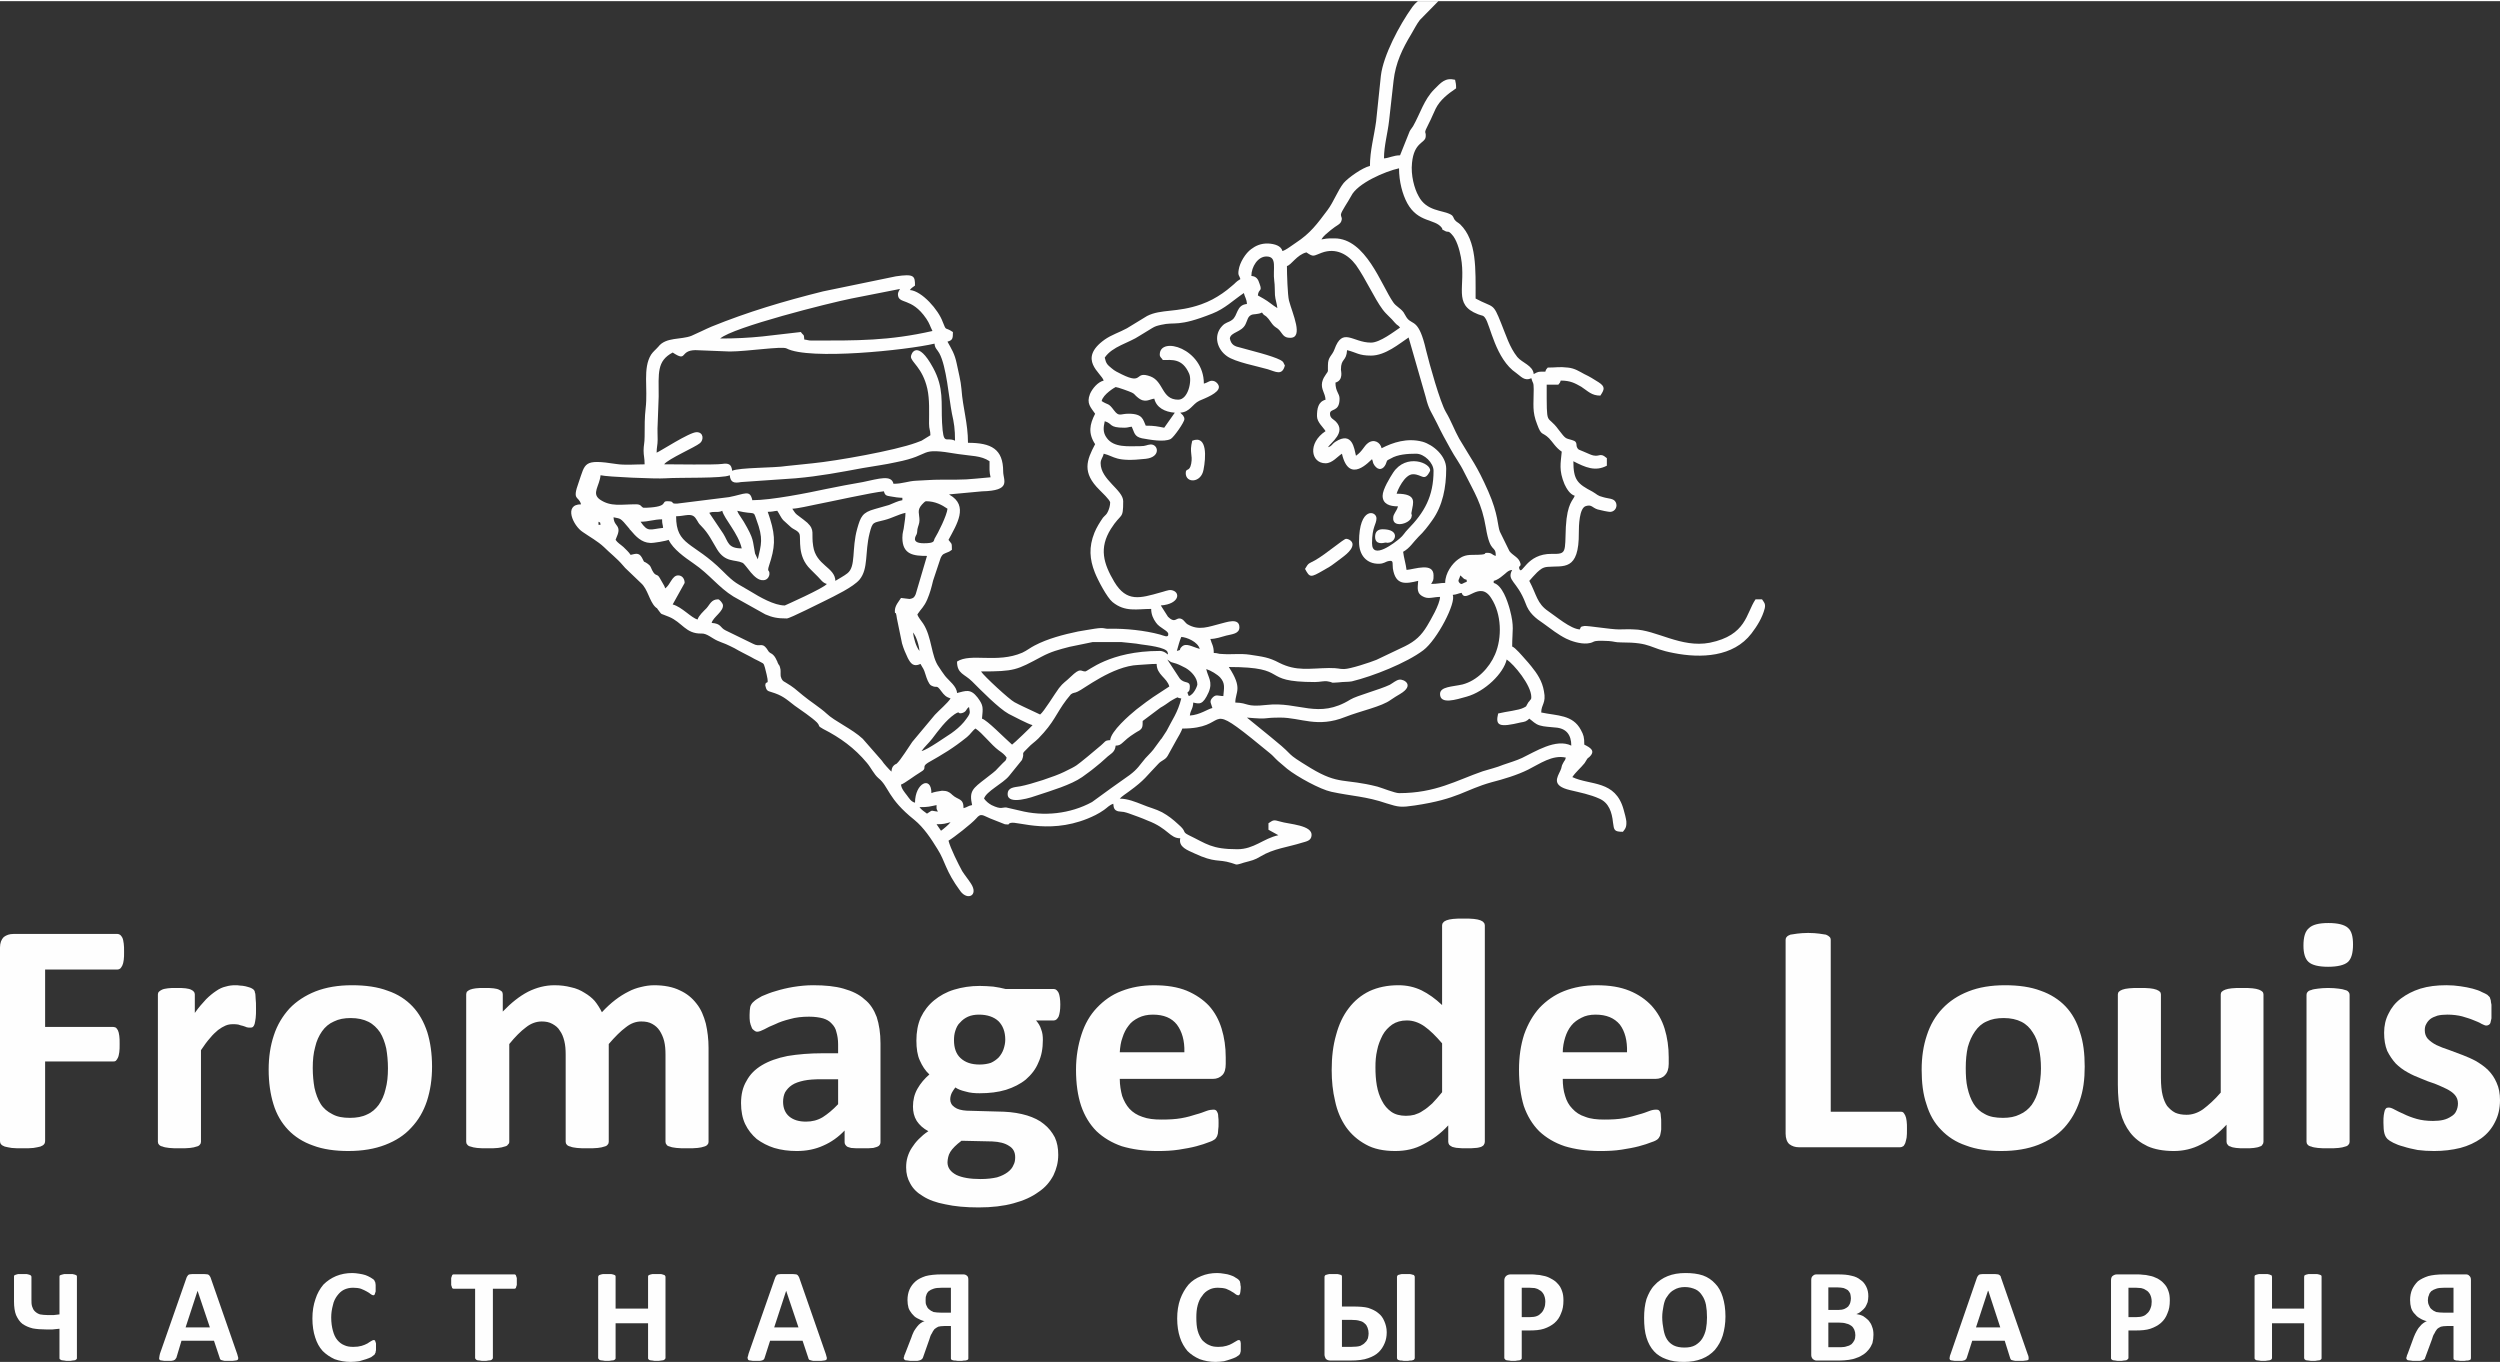 <?xml version="1.0" encoding="UTF-8"?> <!-- Creator: CorelDRAW 2019 (64-Bit) --> <svg xmlns="http://www.w3.org/2000/svg" xmlns:xlink="http://www.w3.org/1999/xlink" xmlns:xodm="http://www.corel.com/coreldraw/odm/2003" xml:space="preserve" width="398px" height="217px" style="shape-rendering:geometricPrecision; text-rendering:geometricPrecision; image-rendering:optimizeQuality; fill-rule:evenodd; clip-rule:evenodd" viewBox="0 0 73.14 39.81"><rect x="0" y="0" width="73.14" height="39.81" fill="#333333" stroke="none"/> <defs> <style type="text/css"> <![CDATA[ .fil0 {fill:#FEFEFE} .fil1 {fill:#FEFEFE;fill-rule:nonzero} ]]> </style> </defs> <g id="Слой_x0020_1">  <g id="_2221280623392"> <path class="fil0" d="M27.53 24.27c-0.04,-0.06 -0.08,-0.12 -0.13,-0.19 0.22,0 0.25,-0.02 0.41,-0.06 -0.03,0.05 -0.23,0.22 -0.28,0.25zm13.95 -24.27l0.6 0 -0.54 0.55c-0.1,0.13 -0.16,0.26 -0.25,0.41 -0.26,0.43 -0.46,0.84 -0.52,1.37l-0.13 1.16c-0.04,0.37 -0.15,0.74 -0.15,1.11 0.15,-0.01 0.28,-0.09 0.47,-0.09l0.28 -0.7c0.03,-0.06 0.07,-0.1 0.1,-0.15 0.21,-0.37 0.32,-0.78 0.62,-1.08 0.2,-0.2 0.32,-0.35 0.61,-0.28 0.02,0.11 0.03,0.11 0.03,0.25 -0.25,0.17 -0.47,0.34 -0.6,0.6 -0.07,0.14 -0.12,0.28 -0.19,0.41 -0.19,0.37 -0.08,0.21 -0.1,0.41 -0.02,0.19 -0.34,0.15 -0.4,0.76 -0.04,0.36 0.07,0.76 0.19,0.97 0.23,0.45 0.7,0.41 0.94,0.54 0.09,0.05 0.07,0.09 0.12,0.16 0.06,0.07 0.08,0.06 0.16,0.13 0.49,0.48 0.45,1.31 0.45,2.17 0.54,0.29 0.5,0.1 0.75,0.73 0.14,0.34 0.24,0.69 0.47,0.98 0.14,0.17 0.46,0.25 0.48,0.5 0.15,-0.08 0.13,-0.07 0.34,-0.07 0.03,-0.09 0.02,-0.05 0.07,-0.12 0.26,0 0.33,-0.03 0.59,0 0.2,0.02 0.33,0.11 0.48,0.19 0.17,0.08 0.26,0.14 0.42,0.24 0.2,0.13 0.17,0.21 0.05,0.39 -0.26,0 -0.36,-0.13 -0.56,-0.26 -0.18,-0.1 -0.31,-0.18 -0.6,-0.18 -0.03,0.09 -0.02,0.05 -0.07,0.12l-0.34 0c0,1.32 -0.01,0.82 0.35,1.32 0.22,0.29 0.2,0.24 0.39,0.3 0.22,0.06 0.06,0.17 0.2,0.28 0.01,0 0.28,0.12 0.33,0.14 0.29,0.12 0.26,-0.09 0.49,0.11l0 0.22c-0.34,0.18 -0.63,0.05 -0.98,-0.13 0,0.55 0.12,0.66 0.56,0.89 0.14,0.08 0.14,0.12 0.31,0.16 0.16,0.05 0.31,0.03 0.37,0.15 0.06,0.12 -0.01,0.26 -0.14,0.28 -0.07,0.01 -0.31,-0.05 -0.39,-0.07 -0.16,-0.05 -0.17,-0.15 -0.34,-0.1 -0.2,0.05 -0.21,0.59 -0.21,0.77 0.01,1.15 -0.45,0.97 -0.91,1.01 -0.15,0.01 -0.22,0.08 -0.31,0.16 -0.09,0.09 -0.15,0.16 -0.23,0.25 0.22,0.41 0.22,0.66 0.56,0.89 0.21,0.14 0.65,0.52 0.92,0.53 0.03,-0.07 0.01,-0.08 0.13,-0.1 0.12,-0.01 0.77,0.1 1.01,0.1 0.14,0 0.3,-0.01 0.44,0 0.65,0.01 1.38,0.55 2.22,0.39 1.08,-0.22 1.06,-0.86 1.34,-1.27l0.19 0c0.05,0.08 0.11,0.12 0.08,0.26 -0.07,0.28 -0.23,0.53 -0.39,0.74 -0.53,0.69 -1.48,0.73 -2.28,0.57 -0.74,-0.14 -0.61,-0.31 -1.54,-0.31 -0.17,0 -0.2,-0.03 -0.35,-0.04 -0.59,-0.03 -0.35,0.04 -0.63,0.07 -0.21,0.02 -0.48,-0.07 -0.62,-0.14 -0.24,-0.12 -0.44,-0.28 -0.66,-0.44 -0.24,-0.16 -0.43,-0.31 -0.53,-0.6 -0.25,-0.66 -0.56,-0.65 -0.39,-0.97 -0.13,0.01 -0.18,0.1 -0.28,0.17 -0.07,0.06 -0.17,0.13 -0.26,0.15l0 0.06c0.25,0.07 0.4,0.52 0.47,0.77 0.14,0.53 0.07,0.6 0.07,1.09 0.09,0.03 0.3,0.28 0.38,0.37 0.07,0.07 0.11,0.13 0.18,0.21 0.17,0.21 0.32,0.43 0.37,0.73 0.07,0.35 -0.08,0.38 -0.08,0.62 0.47,0.1 0.92,0.06 1.16,0.51 0.08,0.15 0.1,0.21 0.1,0.43 0.18,0.09 0.33,0.18 0.16,0.35 -0.06,0.06 -0.01,0 -0.07,0.06l-0.08 0.13c-0.11,0.14 -0.26,0.26 -0.36,0.41 0.53,0.25 1.26,0.08 1.5,0.95 0.03,0.1 0.07,0.26 0.08,0.34 0.01,0.18 -0.03,0.22 -0.1,0.31 -0.26,0 -0.26,-0.05 -0.29,-0.27 -0.03,-0.3 -0.12,-0.58 -0.4,-0.7 -0.26,-0.12 -0.57,-0.18 -0.86,-0.25 -0.55,-0.13 -0.37,-0.37 -0.28,-0.57 0.05,-0.1 0.02,-0.12 0.08,-0.22 0.05,-0.1 0.05,-0.05 0.08,-0.16 -0.39,-0.09 -0.76,0.18 -1.1,0.35 -0.32,0.16 -0.72,0.28 -1.07,0.37 -0.79,0.22 -0.97,0.49 -2.25,0.68 -0.4,0.06 -0.47,0.05 -0.82,-0.06 -0.61,-0.21 -1.02,-0.21 -1.62,-0.34 -0.33,-0.07 -1,-0.44 -1.29,-0.67l-0.27 -0.23c-0.09,-0.08 -0.15,-0.16 -0.24,-0.23l-0.54 -0.44c-1.35,-1.08 -0.65,-0.28 -2.02,-0.28 -0.02,0.07 -0.12,0.25 -0.17,0.33l-0.26 0.47c-0.07,0.12 -0.18,0.13 -0.27,0.23 -0.37,0.38 -0.38,0.46 -0.86,0.81 -0.08,0.06 -0.22,0.15 -0.27,0.21 0.23,0 0.47,0.1 0.65,0.17 0.21,0.09 0.4,0.13 0.59,0.23 0.18,0.1 0.32,0.21 0.47,0.35 0.27,0.23 0.09,0.21 0.31,0.32 0.52,0.25 0.66,0.41 1.42,0.41 0.49,0 0.75,-0.31 1.2,-0.41l-0.29 -0.16 0 -0.19c0.14,-0.09 0.14,-0.11 0.34,-0.05 0.25,0.08 0.97,0.1 0.92,0.42 -0.02,0.14 -0.14,0.16 -0.28,0.2 -0.41,0.13 -0.83,0.17 -1.21,0.4 -0.18,0.11 -0.26,0.12 -0.48,0.18 -0.29,0.09 -0.19,0.06 -0.38,0.01 -0.39,-0.12 -0.46,0.01 -1.08,-0.28 -0.19,-0.09 -0.47,-0.18 -0.41,-0.44 -0.31,0 -0.35,-0.29 -0.96,-0.52 -0.18,-0.08 -0.36,-0.14 -0.55,-0.21 -0.03,-0.01 -0.09,-0.03 -0.14,-0.04 -0.07,-0.01 -0.12,-0.01 -0.17,-0.02 -0.1,-0.03 -0.13,-0.08 -0.14,-0.22 -0.12,0.04 -0.17,0.11 -0.27,0.18 -0.09,0.06 -0.15,0.1 -0.25,0.15 -1.24,0.62 -2.28,0.17 -2.48,0.23 -0.11,0.03 0.01,0.06 -0.17,0.04l-0.43 -0.17c-0.22,-0.09 -0.27,-0.17 -0.41,0 -0.13,0.15 -0.67,0.57 -0.81,0.65 0.05,0.21 0.29,0.69 0.4,0.89 0.09,0.14 0.17,0.23 0.26,0.37 0.22,0.34 -0.1,0.5 -0.31,0.22 -0.45,-0.61 -0.44,-0.87 -0.67,-1.23 -0.19,-0.31 -0.4,-0.63 -0.68,-0.86 -0.79,-0.63 -0.74,-0.97 -1.05,-1.22 -0.13,-0.11 -0.22,-0.31 -0.34,-0.45 -0.36,-0.43 -0.77,-0.73 -1.28,-0.99 -0.18,-0.1 -0.07,-0.07 -0.18,-0.19 -0.14,-0.14 -0.48,-0.37 -0.65,-0.49 -0.27,-0.21 -0.36,-0.3 -0.69,-0.4 -0.12,-0.03 -0.14,-0.06 -0.17,-0.19 0.01,-0.21 0.16,0.13 -0.01,-0.52 -0.04,-0.16 -0.06,-0.12 -0.19,-0.2 -0.09,-0.04 -0.14,-0.07 -0.23,-0.12 -0.17,-0.09 -0.3,-0.15 -0.47,-0.25 -0.11,-0.05 -0.13,-0.07 -0.25,-0.12 -0.1,-0.04 -0.16,-0.06 -0.25,-0.1 -0.16,-0.07 -0.31,-0.22 -0.47,-0.21 -0.46,0.01 -0.56,-0.33 -0.95,-0.49 -0.28,-0.12 -0.18,-0.03 -0.32,-0.21 -0.06,-0.09 -0.01,-0.01 -0.08,-0.08 -0.17,-0.17 -0.22,-0.52 -0.41,-0.69l-0.47 -0.45c-0.03,-0.03 -0.03,-0.04 -0.07,-0.08 -0.16,-0.19 -0.38,-0.36 -0.55,-0.53 -0.18,-0.17 -0.42,-0.3 -0.62,-0.44 -0.28,-0.18 -0.57,-0.81 -0.05,-0.81 -0.07,-0.26 -0.27,-0.09 -0.07,-0.64 0.2,-0.57 0.13,-0.69 1.1,-0.54 0.26,0.04 0.56,0.01 0.83,0.01 0,-0.19 -0.03,-0.25 -0.03,-0.4 0,-0.16 0.03,-0.22 0.03,-0.41 0,-0.3 0,-0.58 0.03,-0.83 0.07,-0.59 -0.09,-1.17 0.16,-1.57 0.06,-0.09 0.13,-0.14 0.21,-0.23 0.22,-0.29 0.67,-0.2 0.97,-0.32 0.21,-0.09 0.4,-0.19 0.59,-0.27 1.06,-0.43 2.1,-0.74 3.26,-1.03l2.13 -0.44c0.54,-0.08 0.56,-0.01 0.56,0.27 -0.06,0.05 -0.1,0.06 -0.15,0.13 0.36,0.03 0.84,0.59 0.96,0.93 0.12,0.3 0.05,0.13 0.3,0.3 0,0.19 -0.01,0.24 -0.16,0.28 0.12,0.22 0.21,0.35 0.27,0.64 0.05,0.25 0.12,0.5 0.14,0.75 0.04,0.56 0.19,0.99 0.19,1.57 0.68,0 1.03,0.18 1.03,0.84 0,0.26 0.26,0.56 -0.62,0.58l-0.97 0.09c0.01,0 0.02,0 0.02,0.01 0.57,0.32 0.21,0.87 -0.03,1.32 0.09,0.13 0.1,0.06 0.1,0.29 -0.05,0.03 -0.06,0.05 -0.12,0.07 -0.11,0.05 -0.15,0.04 -0.21,0.17l-0.22 0.66c-0.05,0.21 -0.09,0.36 -0.17,0.55 -0.1,0.23 -0.17,0.26 -0.29,0.44 0.02,0.08 0.11,0.18 0.17,0.27 0.26,0.4 0.23,0.96 0.46,1.27 0.06,0.09 0.11,0.17 0.18,0.26 0.12,0.15 0.34,0.3 0.35,0.5 0.25,-0.06 0.39,-0.14 0.6,0.13 0.18,0.24 0.16,0.3 0.13,0.62 0.15,0.04 0.65,0.56 0.88,0.76 0.05,-0.03 0.57,-0.53 0.6,-0.57 -0.13,-0.03 -0.56,-0.26 -0.7,-0.33 -0.29,-0.16 -0.81,-0.69 -1.07,-0.95 -0.22,-0.22 -0.44,-0.22 -0.44,-0.58 0.4,-0.26 1.17,0.06 1.91,-0.26 0.13,-0.06 0.24,-0.15 0.36,-0.21 0.38,-0.2 0.84,-0.32 1.27,-0.41 0.16,-0.03 0.31,-0.05 0.48,-0.08 0.32,-0.05 0.26,0.01 0.45,0 0.46,-0.01 1.03,0.05 1.47,0.17 0.11,0.03 0.25,0.11 0.24,-0.02 -0.01,-0.1 -0.25,-0.17 -0.36,-0.33 -0.08,-0.11 -0.14,-0.24 -0.14,-0.4 -0.42,0 -0.76,0.1 -1.13,-0.2 -0.16,-0.13 -0.43,-0.64 -0.52,-0.87 -0.15,-0.38 -0.18,-0.74 -0.01,-1.16 0.06,-0.15 0.16,-0.31 0.25,-0.44 0.08,-0.09 0.1,-0.08 0.15,-0.19 0.03,-0.07 0.06,-0.16 0.06,-0.26 -0.02,-0.08 -0.24,-0.29 -0.31,-0.36 -0.52,-0.51 -0.38,-0.87 -0.13,-1.34 -0.21,-0.32 -0.16,-0.58 0,-0.89 -0.13,-0.19 -0.26,-0.3 -0.15,-0.58 0.07,-0.16 0.23,-0.35 0.4,-0.39 -0.06,-0.22 -0.78,-0.62 0.03,-1.2 0.2,-0.14 0.43,-0.21 0.65,-0.33l0.59 -0.36c0.41,-0.21 0.87,-0.09 1.58,-0.34 0.25,-0.09 0.43,-0.19 0.62,-0.32 0.09,-0.06 0.19,-0.14 0.27,-0.21 0.13,-0.1 0.11,-0.12 0.26,-0.21 -0.03,-0.11 -0.08,-0.1 -0.05,-0.27 0.03,-0.21 0.2,-0.49 0.37,-0.61 0.12,-0.09 0.28,-0.17 0.5,-0.16 0.17,0.01 0.37,0.06 0.41,0.22 0.11,-0.03 0.28,-0.17 0.39,-0.24 0.43,-0.28 0.63,-0.56 0.93,-0.96 0.18,-0.24 0.29,-0.56 0.47,-0.79 0.14,-0.16 0.55,-0.45 0.77,-0.5 0,-0.45 0.12,-0.86 0.18,-1.3l0.14 -1.34c0.07,-0.59 0.54,-1.48 0.92,-2.01 0.05,-0.07 0.1,-0.12 0.16,-0.17zm-14.58 23.58c0.27,0 0.3,-0.02 0.5,-0.06 0,0.12 -0.01,0.1 0.04,0.19 -0.23,-0.02 -0.12,-0.07 -0.32,0.06 -0.07,-0.05 -0.17,-0.12 -0.22,-0.19zm0 0l-0.03 -0.03 0.03 0.03zm-0.03 -0.03l-0.03 -0.03 0.03 0.03zm-0.03 -0.03l-0.03 -0.04 0.03 0.04zm-0.03 -0.04l-0.04 -0.03 0.04 0.03zm-0.04 -0.03c-0.12,-0.03 -0.17,-0.13 -0.24,-0.22 -0.06,-0.08 -0.16,-0.19 -0.17,-0.31 0.1,-0.03 0.38,-0.25 0.58,-0.37 0.21,-0.12 0,-0.14 0.21,-0.27 0.44,-0.25 0.73,-0.42 1.14,-0.75 0.1,-0.08 0.17,-0.2 0.25,-0.25 0.21,0.14 0.45,0.47 0.68,0.64 0.1,0.07 0.17,0.12 0.23,0.21 -0.02,0.1 -0.04,0.09 -0.11,0.16 -0.29,0.29 -0.1,0.14 -0.5,0.45 -0.39,0.3 -0.49,0.37 -0.4,0.78 -0.12,0.02 -0.13,0.06 -0.25,0.09 0,-0.3 -0.16,-0.23 -0.33,-0.39 -0.01,0 -0.01,-0.01 -0.02,-0.02 -0.07,-0.06 -0.13,-0.1 -0.28,-0.1 -0.08,0.01 -0.26,0.04 -0.31,0.07 0,-0.52 -0.48,-0.3 -0.48,0.28zm0.19 -1.51c0.09,-0.13 0.21,-0.23 0.31,-0.36 0.19,-0.25 0.4,-0.54 0.66,-0.72 0.19,-0.12 0.06,0.02 0.24,-0.04 0.12,-0.05 0.08,-0.1 0.18,-0.17 0.02,0.18 0.08,0.15 -0.15,0.44 -0.11,0.13 -0.23,0.23 -0.37,0.33 -0.16,0.1 -0.69,0.48 -0.87,0.52zm5.52 -0.32c-0.18,0.01 -0.11,0.03 -0.35,0.22 -0.11,0.09 -0.2,0.17 -0.31,0.26 -0.35,0.28 -0.28,0.25 -0.69,0.45 -0.26,0.13 -0.96,0.36 -1.28,0.42 -0.18,0.03 -0.37,0.03 -0.37,0.23 0,0.34 0.74,0.08 0.88,0.03 0.39,-0.13 0.97,-0.3 1.3,-0.53 0.12,-0.09 0.24,-0.17 0.36,-0.27 0.14,-0.11 0.22,-0.18 0.34,-0.29 0.12,-0.12 0.26,-0.15 0.28,-0.36 0.2,0 0.17,-0.12 0.57,-0.37 0.04,-0.03 0.09,-0.05 0.12,-0.07 0.1,-0.07 0.1,-0.12 0.1,-0.28l0.52 -0.39c0.11,-0.06 0.19,-0.12 0.29,-0.19 0.02,-0.01 0.13,-0.08 0.14,-0.08 0.13,-0.06 0.01,-0.02 0.18,0 -0.1,0.41 -0.27,0.63 -0.43,0.95l-0.15 0.23c-0.01,0 -0.01,0.01 -0.02,0.02l-0.22 0.3c-0.09,0.11 -0.14,0.15 -0.23,0.25 -0.17,0.2 -0.22,0.31 -0.46,0.49 -0.19,0.14 -0.36,0.25 -0.55,0.39l-0.55 0.4c-0.64,0.35 -1.42,0.43 -2.12,0.25l-0.39 -0.09c-0.12,-0.01 -0.14,0.07 -0.43,-0.07 -0.09,-0.05 -0.16,-0.11 -0.22,-0.19 0.06,-0.21 0.55,-0.44 0.73,-0.66l0.38 -0.47c0.1,-0.26 -0.07,-0.12 0.18,-0.36 0.1,-0.11 0.19,-0.16 0.3,-0.27 0.47,-0.48 0.51,-0.72 0.82,-1.13 0,0 0.13,-0.16 0.13,-0.16 0.08,-0.06 0.1,-0.03 0.2,-0.08 0.17,-0.07 1.02,-0.75 1.77,-0.78 0.21,-0.01 0.35,-0.03 0.54,-0.03 0,0.32 0.3,0.4 0.37,0.66 -0.47,0.31 -0.48,0.3 -0.96,0.67 -0.21,0.17 -0.75,0.64 -0.77,0.9zm2.81 -2.08c0.13,0.04 0.33,0.16 0.41,0.25 0.15,0.17 0.11,0.3 0.09,0.54 -0.15,0 -0.21,-0.06 -0.31,0.04 -0.12,0.12 -0.04,0.18 -0.01,0.31 -0.14,0.03 -0.36,0.2 -0.66,0.22 0.02,-0.17 0.09,-0.18 0.1,-0.38 0.18,0.04 0.28,0.08 0.45,-0.3 0.13,-0.31 -0.02,-0.44 -0.07,-0.68zm0 0l0 0zm-1.14 -0.28c0.17,0.11 0.03,0.05 0.26,0.12 0.09,0.03 0.2,0.09 0.28,0.13 0.17,0.1 0.34,0.29 0.34,0.48 0,0.04 -0.1,0.3 -0.25,0.34 -0.1,-0.21 0.03,-0.02 0.03,-0.28 0,-0.18 -0.17,-0.07 -0.3,-0.24l-0.36 -0.55zm-7.25 -0.22l0.01 0.01c0,0 -0.01,-0.01 -0.01,-0.01zm4.85 0.57c-0.14,0 -0.13,-0.13 -0.43,0.16 -0.14,0.14 -0.21,0.16 -0.34,0.33 -0.12,0.16 -0.44,0.69 -0.55,0.77l-0.49 -0.23c-0.1,-0.05 -0.17,-0.08 -0.26,-0.13 -0.14,-0.07 -0.89,-0.76 -0.98,-0.9 0.99,0 1.04,-0.04 1.77,-0.43 0.28,-0.15 0.51,-0.21 0.82,-0.29l0.68 -0.14 0.83 0c0.24,0.03 0.38,0.03 0.59,0.07 0.13,0.02 0.74,0.08 0.77,0.23 0.04,0.16 -0.03,-0.04 -0.23,-0.04 -1.48,0 -2.1,0.6 -2.18,0.6zm2.68 -0.6c0.04,-0.14 0.08,-0.3 0.13,-0.41 0.16,0.01 0.48,0.14 0.54,0.35 -0.23,-0.06 -0.4,-0.19 -0.53,-0.06 -0.1,0.1 0.02,0.08 -0.14,0.12zm-7.72 -0.54c0.1,0.11 0.18,0.39 0.19,0.54 -0.1,-0.12 -0.17,-0.38 -0.19,-0.54zm6.97 -0.69l0 0zm8.82 -0.41c0.12,-0.01 0.15,-0.04 0.26,-0.06 0.12,0.34 0.53,-0.39 0.87,0.16 0.3,0.46 0.32,1.15 0.11,1.64 -0.17,0.4 -0.53,0.77 -0.95,0.88 -0.3,0.07 -0.66,0.06 -0.66,0.28 0,0.32 0.48,0.16 0.77,0.08 0.55,-0.15 1.09,-0.69 1.18,-1.09 0.21,0.14 0.72,0.75 0.72,1.1 0,0.08 -0.02,0.06 -0.05,0.11 -0.03,0.05 -0.01,0 -0.04,0.05 -0.09,0.14 -0.02,0.09 -0.13,0.15 -0.15,0.08 -0.51,0.11 -0.75,0.17 -0.09,0.37 0.04,0.41 0.67,0.26 0.06,-0.01 0.07,-0.01 0.13,-0.03 0.06,-0.03 0.07,-0.04 0.11,-0.08 0.1,0.07 0.17,0.16 0.31,0.2 0.13,0.04 0.28,0.04 0.45,0.06 0.32,0.02 0.47,0.21 0.47,0.53 -0.45,-0.22 -1.06,0.18 -1.44,0.36 -0.17,0.08 -0.38,0.14 -0.55,0.2 -0.19,0.08 -0.41,0.13 -0.6,0.19 -0.78,0.27 -1.38,0.64 -2.45,0.64 -0.12,0 -0.49,-0.15 -0.63,-0.19 -0.98,-0.25 -1.12,-0.04 -1.95,-0.54 -0.82,-0.5 -0.42,-0.3 -1.05,-0.81 -0.05,-0.04 -0.07,-0.06 -0.12,-0.1l-0.7 -0.57c0.7,0.06 0.4,0 0.98,0 0.6,0 1.08,0.31 1.9,-0.02 0.46,-0.18 1.06,-0.3 1.33,-0.5 0.1,-0.07 0.17,-0.11 0.27,-0.17 0.44,-0.26 0.11,-0.44 -0.02,-0.42 -0.09,0.01 -0.19,0.1 -0.28,0.15 -0.29,0.14 -0.97,0.32 -1.15,0.43 -0.95,0.59 -1.51,0.05 -2.46,0.16 -0.62,0.07 -0.5,-0.06 -0.91,-0.07 0,-0.32 0.23,-0.4 -0.19,-1.04 1.84,0 0.86,0.44 2.52,0.44 0.15,0 0.27,-0.04 0.37,-0.02 0.23,0.04 0.02,0.05 0.32,0.03 0.15,-0.02 0.29,-0.01 0.39,-0.03 0.62,-0.15 1.6,-0.54 2.09,-0.91 0.41,-0.31 0.97,-1.4 0.86,-1.62zm0.22 -0.57c0.1,0.07 0.07,0.1 0.19,0.13l0 0.06c-0.12,0.03 -0.14,0.1 -0.21,0.03 -0.07,-0.08 0,-0.1 0.02,-0.22zm0.35 -0.22l0.01 0.01c0,0 -0.01,-0.01 -0.01,-0.01zm-25.56 -1.35c0.07,0.04 0.04,0 0.06,0.09l-0.06 0 0 -0.09zm1.23 0c0.24,0 0.39,-0.07 0.63,-0.07 0,0.15 0.02,0.13 0.03,0.25 -0.39,0.04 -0.44,0.14 -0.66,-0.18zm7.66 0.47c0,0.5 0.34,0.53 0.72,0.53l-0.33 1.12c-0.03,0.06 -0.04,0.12 -0.18,0.14l-0.25 -0.03c-0.06,0.1 -0.18,0.22 -0.18,0.38 0,0.17 0.02,-0.09 0.06,0.22l0.15 0.73c0.05,0.17 0.1,0.28 0.17,0.43 0.08,0.15 0.16,0.27 0.37,0.17 0.08,0.15 0.09,0.12 0.15,0.32 0.03,0.1 0.09,0.27 0.16,0.31 0.19,0.1 0.14,-0.05 0.3,0.17 0.08,0.11 0.14,0.17 0.27,0.21 -0.09,0.14 -0.33,0.34 -0.46,0.48l-0.66 0.79c-0.08,0.11 -0.35,0.55 -0.46,0.64 -0.04,0.03 -0.01,-0.01 -0.08,0.05 -0.05,0.05 -0.06,0.09 -0.07,0.18 -0.05,-0.04 -0.24,-0.25 -0.28,-0.32l-0.56 -0.64c-0.31,-0.29 -0.82,-0.51 -1.06,-0.74 -0.17,-0.16 -0.5,-0.37 -0.69,-0.53 -0.23,-0.19 -0.26,-0.23 -0.51,-0.38 -0.08,-0.04 -0.11,-0.07 -0.14,-0.18 -0.01,-0.09 0.01,-0.18 -0.02,-0.26 -0.02,-0.08 -0.02,-0.04 -0.05,-0.1l-0.02 -0.04c-0.01,-0.03 -0.01,-0.04 -0.03,-0.07 -0.04,-0.09 -0.07,-0.13 -0.13,-0.18 -0.06,-0.04 -0.05,-0.02 -0.1,-0.07l-0.06 -0.09c-0.14,-0.19 -0.2,-0.03 -0.4,-0.14l-0.8 -0.39c-0.17,-0.08 -0.12,-0.2 -0.41,-0.22 0.04,-0.17 0.36,-0.34 0.33,-0.53 -0.01,-0.05 -0.1,-0.16 -0.14,-0.16 -0.2,0 -0.24,0.15 -0.34,0.26 -0.08,0.08 -0.24,0.23 -0.26,0.33 -0.18,-0.04 -0.46,-0.37 -0.73,-0.44l0.35 -0.63c0,-0.12 -0.07,-0.22 -0.19,-0.22 -0.18,0 -0.23,0.28 -0.38,0.38 -0.03,-0.1 -0.02,-0.05 -0.07,-0.15l-0.08 -0.14c-0.09,-0.17 -0.12,-0.03 -0.23,-0.24 -0.04,-0.08 -0.04,-0.13 -0.13,-0.19 -0.17,-0.12 -0.06,0.02 -0.17,-0.18 -0.09,-0.16 -0.19,-0.11 -0.33,-0.08 -0.06,-0.09 -0.13,-0.15 -0.21,-0.23 -0.09,-0.08 -0.17,-0.12 -0.23,-0.21 0.02,-0.07 0.11,-0.22 0.08,-0.33 -0.03,-0.12 -0.13,-0.13 -0.14,-0.33 0.21,0.05 0.18,-0.01 0.46,0.33 0,0 0.01,0.01 0.01,0.02l0.03 0.03c0.15,0.18 0.32,0.36 0.57,0.37 0.09,0.01 0.48,-0.06 0.54,-0.09 0.14,0.28 0.47,0.51 0.73,0.69 0.47,0.32 0.73,0.7 1.17,0.97l0.93 0.52c0.21,0.09 0.35,0.12 0.63,0.12 0.09,0 1.01,-0.47 1.12,-0.52 0.26,-0.13 0.83,-0.4 1.01,-0.62 0.26,-0.32 0.15,-0.79 0.29,-1.35 0.09,-0.36 0.11,-0.3 0.44,-0.39 0.23,-0.06 0.39,-0.16 0.61,-0.21 0,0.12 -0.02,0.25 -0.04,0.38 -0.01,0.13 -0.05,0.18 -0.05,0.35zm-5.65 -0.73c0.14,-0.06 0.24,0.01 0.38,-0.06 0.06,0.24 0.47,0.66 0.57,1.1 -0.41,0 -0.39,-0.19 -0.54,-0.43l-0.41 -0.61zm1.71 -0.03c0.15,0 0.16,-0.02 0.28,-0.03 0.05,0.07 0.12,0.22 0.17,0.27l0.23 0.21c0.08,0.07 0.21,0.1 0.25,0.2 0.05,0.14 -0.08,0.64 0.32,1.03 0.08,0.08 0.14,0.14 0.22,0.22 0.08,0.08 0.14,0.18 0.26,0.21 -0.08,0.12 -1.23,0.63 -1.23,0.63 -0.31,0 -0.74,-0.25 -1,-0.41 -0.43,-0.26 -0.43,-0.21 -0.82,-0.6 -0.86,-0.86 -1.36,-0.73 -1.36,-1.6 0.26,0 0.46,-0.12 0.58,0.07 0.09,0.13 0.05,0.11 0.16,0.22 0.21,0.21 0.32,0.45 0.46,0.68 0.24,0.39 0.52,0.29 0.74,0.39 0.11,0.05 0.34,0.53 0.61,0.51 0.11,0 0.17,-0.09 0.18,-0.17 0.01,-0.16 -0.08,-0.04 -0.01,-0.26 0.17,-0.51 0.2,-0.82 0.03,-1.36 -0.02,-0.07 -0.05,-0.15 -0.07,-0.21zm-0.89 -0.03c0.54,0.13 0.46,-0.03 0.56,0.26 0.21,0.56 0.14,0.72 0.04,1.16l-0.08 -0.17c-0.08,-0.4 -0.02,-0.4 -0.33,-0.93l-0.15 -0.23c-0.03,-0.05 -0.03,-0.07 -0.04,-0.09zm5.46 0.95c-0.4,0 -0.23,-0.22 -0.21,-0.27 0.02,-0.07 0.01,-0.07 0.02,-0.14 0.02,-0.1 0.06,-0.16 0.06,-0.26 0,-0.2 -0.08,-0.29 0.07,-0.46 0.03,-0.03 0.09,-0.1 0.12,-0.1 0.27,0 0.47,0.11 0.63,0.22 -0.02,0.2 -0.27,0.7 -0.38,0.88 -0.03,0.06 0.02,0.13 -0.31,0.13zm-2.59 1.1c-0.01,-0.4 -0.57,-0.45 -0.65,-1.02 -0.06,-0.37 0.06,-0.46 -0.17,-0.68 -0.07,-0.06 -0.15,-0.12 -0.23,-0.18 -0.14,-0.1 -0.12,-0.1 -0.21,-0.23 0.19,-0.01 0.51,-0.09 0.67,-0.12 0.42,-0.08 1.67,-0.36 2.01,-0.39 0.03,0.12 0.07,0.13 0.2,0.15 0.09,0.02 0.26,0.04 0.34,0.04l0 0.07c-0.13,0.02 -0.26,0.09 -0.39,0.14 -0.16,0.05 -0.26,0.07 -0.42,0.12 -0.36,0.1 -0.41,0.22 -0.51,0.57 -0.17,0.6 -0.03,1.11 -0.29,1.31 -0.1,0.08 -0.24,0.15 -0.35,0.22zm-2.43 -2.36c-0.07,-0.32 -0.21,-0.18 -0.68,-0.09l-1.52 0.19c-0.23,0.01 -0.03,-0.07 -0.29,-0.07 -0.19,0 0.06,0.16 -0.59,0.19l-0.11 0c-0.07,-0.03 -0.06,-0.1 -0.21,-0.1 -0.44,0 -0.74,0.08 -1.06,-0.14 -0.25,-0.18 -0.01,-0.39 0.02,-0.71 0.2,0.05 1.63,0.11 1.89,0.09 0.44,-0.03 1.69,0.01 1.89,-0.09 0.02,0.21 0.12,0.24 0.33,0.2l1.59 -0.11c0.7,-0.06 1.32,-0.18 1.97,-0.3 0.34,-0.06 0.66,-0.1 0.97,-0.17 1.13,-0.22 0.59,-0.45 1.82,-0.24 0.38,0.06 0.67,0.04 0.92,0.21 0,0.2 -0.01,0.31 0.03,0.47 -0.78,0.07 -0.64,0.07 -1.45,0.07 -0.29,0 -0.46,0.02 -0.72,0.03 -0.25,0.01 -0.4,0.09 -0.67,0.09 -0.06,-0.27 -0.42,-0.15 -0.9,-0.05 -0.34,0.06 -0.73,0.13 -1.06,0.2 -0.56,0.12 -1.61,0.33 -2.17,0.33zm10.63 -3.31c0.05,0 0.41,0.13 0.47,0.16 0.09,0.04 0.09,0.08 0.17,0.14 0.22,0.19 0.35,0.05 0.49,0.04 0.06,0.26 0.31,0.39 0.6,0.41l-0.31 0.44c-0.21,-0.04 -0.28,-0.06 -0.54,-0.06 -0.08,-0.17 -0.08,-0.35 -0.5,-0.35 -0.25,0 -0.28,0.1 -0.43,-0.1 -0.17,-0.23 -0.16,-0.14 -0.36,-0.27 0.04,-0.2 0.4,-0.41 0.41,-0.41zm6.59 -0.51c0,-0.34 0.16,-0.23 0.18,-0.57 0.28,0.07 0.34,0.16 0.7,0.16 0.42,0 0.83,-0.35 1.1,-0.53l0.5 1.74c0.09,0.38 0.18,0.46 0.33,0.77 0.13,0.27 0.25,0.49 0.39,0.74 0.14,0.26 0.28,0.43 0.41,0.7 0.3,0.6 0.51,0.9 0.63,1.61 0.13,0.8 0.29,0.49 0.29,0.83 -0.12,-0.03 -0.1,-0.09 -0.25,-0.09 -0.16,0 0.12,0.06 -0.44,0.06 -0.2,0 -0.3,0.05 -0.41,0.13 -0.17,0.12 -0.38,0.4 -0.38,0.69 -0.15,0 -0.22,0.03 -0.41,0.03 0.06,-0.11 0.07,-0.09 0.07,-0.25 0,-0.39 -0.55,-0.18 -0.79,-0.16 -0.02,-0.17 -0.08,-0.36 -0.1,-0.53 0.2,-0.11 0.29,-0.28 0.45,-0.44 0.15,-0.14 0.28,-0.31 0.4,-0.48 0.31,-0.43 0.41,-0.97 0.41,-1.51 0,-0.38 -0.38,-0.7 -0.69,-0.79 -0.45,-0.12 -0.87,0.02 -1.2,0.19 -0.04,-0.18 -0.23,-0.28 -0.4,-0.15 -0.12,0.09 -0.16,0.24 -0.35,0.37 -0.05,-0.2 -0.1,-0.73 -0.6,-0.41 -0.11,0.07 -0.1,0.13 -0.22,0.16 0.09,-0.14 0.53,-0.43 0.24,-0.74 -0.07,-0.08 -0.18,-0.1 -0.18,-0.24 0,-0.17 0.28,-0.03 0.28,-0.44 0,-0.16 -0.12,-0.2 -0.12,-0.47 0.24,-0.07 0.16,-0.34 0.16,-0.38zm-12.58 -0.38c0,0.16 0.34,0.32 0.48,0.94 0.07,0.32 0.05,0.67 0.05,1.02 0,0.17 0.04,0.19 0.04,0.34l-0.26 0.16c-0.04,0.02 -0.12,0.04 -0.16,0.06 -0.63,0.23 -2.32,0.53 -3.02,0.6 -0.25,0.03 -0.51,0.05 -0.77,0.08 -0.36,0.06 -1.38,0.04 -1.59,0.14 -0.02,-0.19 -0.1,-0.23 -0.3,-0.2 -0.2,0.03 -1.43,0.01 -1.69,0.01 0.12,-0.16 0.91,-0.5 1.05,-0.62 0.11,-0.09 0.11,-0.32 -0.1,-0.32 -0.21,0 -1.08,0.57 -1.17,0.6 0,-0.16 0.03,-0.22 0.03,-0.38 0,-0.14 -0.01,-0.3 0,-0.44l0.03 -0.82c0,-0.69 -0.06,-1.04 0.41,-1.29 0.44,0.29 0.19,-0.06 0.66,-0.07l1.01 0.04c0.5,0 1.53,-0.16 1.66,-0.09 0.66,0.35 3.52,0.05 4.33,-0.14 0.01,0.14 0.08,0.17 0.14,0.28 0.21,0.38 0.28,1.31 0.37,1.77 0.06,0.26 0.09,0.45 0.09,0.79 -0.27,-0.13 -0.34,0.18 -0.38,-0.53 -0.03,-0.59 0.06,-1.01 -0.26,-1.6 -0.46,-0.85 -0.65,-0.42 -0.65,-0.33zm-0.38 -1.83c0,0.32 0.39,0.07 0.83,0.72 0.1,0.15 0.1,0.2 0.18,0.36 -1.28,0.29 -2.2,0.28 -3.53,0.28 -0.11,0 -0.12,-0.02 -0.22,-0.03 -0.01,-0.18 -0.02,-0.1 -0.1,-0.22l-1.13 0.13c-0.39,0.04 -0.78,0.06 -1.23,0.06 0.37,-0.33 3.19,-1.04 3.84,-1.17l1.42 -0.28c-0.02,0.04 -0.06,0.1 -0.06,0.15zm11.38 -0.82c0.13,-0.03 0.29,-0.33 0.57,-0.4 0.22,0.15 0.2,0.1 0.45,0.01 0.41,-0.15 0.76,0.04 1,0.36 0.29,0.41 0.54,0.98 0.78,1.3 0.11,0.15 0.25,0.25 0.36,0.39 0.09,0.1 0.08,0.05 0.15,0.14 -0.18,0.12 -0.59,0.44 -0.85,0.44 -0.54,0 -0.83,-0.47 -1.07,0.2 -0.07,0.19 -0.19,0.21 -0.19,0.46 -0.01,0.19 0.03,0.15 -0.06,0.27 -0.05,0.08 -0.08,0.11 -0.11,0.23 -0.04,0.21 0.09,0.31 0.1,0.51 -0.22,0.06 -0.25,0.27 -0.25,0.48 0,0.18 0.18,0.32 0.25,0.44 -0.53,0.35 -0.43,0.94 0,0.94 0.2,0 0.35,-0.2 0.48,-0.28 0.21,0.92 0.82,0.2 0.88,0.16 0.04,0.09 0.01,0.09 0.07,0.18 0.12,0.17 0.26,0.12 0.33,-0.03 0.06,-0.14 0,-0.09 0.15,-0.17 0.2,-0.12 0.49,-0.14 0.74,-0.14 0.24,0 0.51,0.27 0.51,0.5 0,0.75 -0.27,1.22 -0.75,1.71 -0.1,0.1 -0.13,0.18 -0.24,0.27 -0.13,0.11 -0.81,0.65 -0.81,0.14 0,-0.49 0.13,-0.55 0.13,-0.73 0,-0.22 -0.51,-0.35 -0.51,0.69 0,0.4 0.23,0.64 0.57,0.64 0.17,0 0.19,-0.06 0.3,-0.08 0.15,-0.03 0.1,0.06 0.12,0.22 0.08,0.5 0.37,0.45 0.74,0.36 -0.01,0.21 -0.07,0.38 0.19,0.48 0.13,0.05 0.27,-0.01 0.45,-0.01 -0.01,0.23 -0.28,0.68 -0.38,0.85 -0.17,0.28 -0.34,0.44 -0.64,0.59l-0.84 0.4c-0.17,0.07 -0.77,0.27 -0.95,0.27 -0.17,0 -0.13,-0.03 -0.44,-0.03 -0.58,0.01 -0.95,0.1 -1.45,-0.15 -0.32,-0.17 -0.49,-0.18 -0.87,-0.24 -0.26,-0.04 -0.54,0 -0.8,-0.02 -0.14,0 -0.12,-0.03 -0.25,-0.03 0,-0.21 -0.06,-0.26 -0.1,-0.41 0.15,0 0.33,-0.06 0.47,-0.1 0.16,-0.04 0.38,-0.05 0.38,-0.24 0,-0.3 -0.4,-0.14 -0.54,-0.11 -0.36,0.09 -0.64,0.22 -0.98,0.02 -0.08,-0.05 -0.12,-0.17 -0.24,-0.17 -0.1,0 -0.14,0.14 -0.33,-0.05l-0.21 -0.33c0.56,-0.04 0.59,-0.41 0.3,-0.45 -0.08,-0.01 -0.22,0.05 -0.31,0.07 -0.6,0.17 -0.99,0.29 -1.35,-0.31 -0.32,-0.54 -0.45,-0.99 -0.1,-1.55 0.31,-0.49 0.36,-0.25 0.36,-0.81 0,-0.33 -0.66,-0.63 -0.66,-1.11 0,-0.12 0.06,-0.15 0.09,-0.28 0.33,0.08 0.34,0.25 1.23,0.15 0.45,-0.05 0.37,-0.43 0.14,-0.42 -0.12,0.01 -0.13,0.05 -0.3,0.05 -0.35,0 -0.77,0.05 -0.98,-0.24 -0.12,-0.16 -0.1,-0.31 -0.06,-0.49 0.24,0.07 0.11,0.19 0.57,0.19 0.11,0 0.12,-0.02 0.22,-0.03 0.08,0.17 0.07,0.29 0.3,0.34 0.23,0.04 0.64,0.12 0.84,0.02 0.09,-0.05 0.4,-0.49 0.4,-0.58 0,-0.05 -0.01,-0.06 -0.04,-0.11l-0.08 -0.08c0.29,-0.02 0.35,-0.25 0.56,-0.35 0.16,-0.07 0.57,-0.22 0.57,-0.4 0,-0.08 -0.09,-0.17 -0.17,-0.18 -0.1,-0.02 -0.15,0.05 -0.27,0.08 0,-1.03 -1.29,-1.4 -1.29,-0.85 0,0.08 0.05,0.09 0.09,0.16 0.26,0 0.57,-0.06 0.77,0.4 0.09,0.21 -0.03,0.76 -0.32,0.76 -0.49,0 -0.42,-0.53 -0.81,-0.68 -0.49,-0.18 -0.19,0.26 -0.84,-0.06 -0.12,-0.06 -0.21,-0.1 -0.3,-0.18 -0.12,-0.1 -0.16,-0.13 -0.2,-0.31 0.22,-0.33 0.71,-0.43 1.02,-0.64l0.36 -0.22c0.1,-0.06 0.14,-0.07 0.27,-0.1 0.42,-0.1 0.47,0.08 1.5,-0.33 0.36,-0.14 0.61,-0.39 0.92,-0.6 0.03,0.13 0.08,0.16 0.09,0.32 -0.32,0.03 -0.26,0.35 -0.44,0.47 -0.11,0.08 -0.18,0.06 -0.29,0.18 -0.26,0.28 -0.14,0.68 0.15,0.88 0.24,0.17 0.88,0.29 1.19,0.38 0.23,0.07 0.42,0.2 0.5,-0.11 -0.06,-0.11 -0.03,-0.1 -0.13,-0.16 -0.25,-0.13 -0.88,-0.28 -1.16,-0.36 -0.18,-0.04 -0.28,-0.08 -0.32,-0.27 0.02,-0.19 0.35,-0.18 0.46,-0.42 0.06,-0.12 0.06,-0.22 0.17,-0.27 0.06,-0.03 0.2,-0.01 0.31,-0.07 0.07,0.1 0.06,0.06 0.13,0.12 0.09,0.08 0.14,0.2 0.23,0.28 0.07,0.06 0.09,0.05 0.16,0.13 0.09,0.11 0.12,0.21 0.3,0.21 0.41,0.01 0.07,-0.71 -0.03,-1.09 -0.04,-0.16 -0.06,-0.78 -0.06,-1.01zm-0.6 -0.28c0.33,0 0.18,0.36 0.23,0.72 0.02,0.13 0.01,0.25 0.02,0.41 0.01,0.13 0.06,0.26 0.07,0.38 -0.15,-0.09 -0.25,-0.19 -0.41,-0.28 -0.07,-0.04 -0.09,-0.05 -0.16,-0.09 0.02,-0.21 0.14,-0.1 0.05,-0.34 -0.04,-0.13 -0.09,-0.22 -0.24,-0.23 0,-0.27 0.19,-0.57 0.44,-0.57zm3.88 -2.58c0,0.39 0.1,0.76 0.24,1.02 0.32,0.58 0.81,0.45 1.01,0.72 0.05,0.08 -0.04,0.02 0.07,0.08 0.13,0.08 0.1,-0.02 0.22,0.11 0.14,0.14 0.23,0.45 0.27,0.67 0.16,0.86 -0.25,1.38 0.5,1.67 0.12,0.05 0.15,0.02 0.21,0.11 0.15,0.2 0.3,1.2 0.91,1.61 0.13,0.09 0.24,0.25 0.44,0.15 0.04,0.16 0.07,0.1 0.07,0.32 0,0.46 -0.05,0.65 0.1,1.03 0.13,0.36 0.15,0.21 0.35,0.41 0.1,0.1 0.19,0.27 0.37,0.39 -0.03,0.34 -0.09,0.54 0.08,0.95 0.06,0.13 0.16,0.3 0.3,0.34 -0.04,0.13 -0.22,0.2 -0.26,0.91 -0.03,0.75 0.03,0.8 -0.41,0.79 -0.75,-0.01 -0.87,0.65 -0.95,0.44 -0.04,-0.12 0.09,-0.04 0.01,-0.22 -0.06,-0.13 -0.21,-0.18 -0.3,-0.3l-0.28 -0.57c-0.07,-0.17 -0.04,-0.5 -0.34,-1.18 -0.34,-0.77 -0.48,-0.91 -0.85,-1.54 -0.14,-0.25 -0.24,-0.53 -0.39,-0.78 -0.17,-0.29 -0.48,-1.4 -0.58,-1.81 -0.21,-0.92 -0.39,-0.73 -0.55,-0.93 -0.04,-0.05 -0.07,-0.12 -0.11,-0.18 -0.1,-0.13 -0.22,-0.17 -0.3,-0.29 -0.35,-0.5 -0.8,-1.87 -1.72,-1.87 -0.3,0 -0.21,0.01 -0.38,0.03 0.08,-0.13 0.16,-0.17 0.27,-0.27 0.18,-0.15 0.27,-0.16 0.31,-0.26 0.04,-0.11 -0.01,-0.11 -0.01,-0.2 0.01,-0.09 0.21,-0.37 0.3,-0.54 0.18,-0.37 0.99,-0.72 1.4,-0.81z"></path> <path class="fil0" d="M40.45 14.47c0,0.24 0.2,0.31 0.45,0.31 -0.04,0.15 -0.14,0.22 -0.14,0.33 -0.03,0.31 0.46,0.19 0.53,0 0.04,-0.13 -0.02,-0.05 0.01,-0.18 0.04,-0.25 0.18,-0.52 -0.44,-0.52 0.02,-0.09 0.23,-0.57 0.48,-0.57 0.27,0 0.33,0.24 0.5,-0.1 0.03,-0.23 -0.7,-0.52 -1.08,0.05 -0.09,0.14 -0.31,0.49 -0.31,0.68z"></path> <path class="fil0" d="M38.18 16.61c0.14,0.26 0.16,0.26 0.54,0.04 0.14,-0.08 0.2,-0.11 0.33,-0.21 0.22,-0.17 0.52,-0.35 0.52,-0.55 0,-0.09 -0.11,-0.16 -0.19,-0.16 -0.07,0 -0.59,0.45 -0.91,0.63 -0.18,0.1 -0.18,0.06 -0.29,0.25z"></path> <path class="fil0" d="M34.88 12.86c-0.09,0.36 0.02,0.4 -0.03,0.67 -0.05,0.26 -0.16,0.11 -0.16,0.28 0,0.3 0.45,0.29 0.52,-0.1 0.07,-0.35 0.12,-1.03 -0.33,-0.85z"></path> <path class="fil0" d="M40.23 15.67c0,0.25 0.25,0.18 0.3,0.17 0.11,0 -0.01,0.02 0.11,0 0.2,-0.03 0.32,-0.39 -0.19,-0.39 -0.14,0 -0.22,0.07 -0.22,0.22z"></path> </g> <g id="_2221280626880"> <path class="fil1" d="M3.63 27.81c0,0.1 0,0.18 -0.01,0.24 -0.01,0.07 -0.02,0.12 -0.04,0.16 -0.02,0.04 -0.04,0.07 -0.06,0.09 -0.03,0.02 -0.05,0.03 -0.08,0.03l-2.12 0 0 1.68 1.99 0c0.03,0 0.05,0.01 0.08,0.02 0.02,0.02 0.04,0.04 0.06,0.08 0.02,0.04 0.03,0.09 0.04,0.16 0.01,0.06 0.01,0.14 0.01,0.24 0,0.09 0,0.18 -0.01,0.24 -0.01,0.06 -0.02,0.12 -0.04,0.16 -0.02,0.04 -0.04,0.07 -0.06,0.09 -0.03,0.02 -0.05,0.02 -0.08,0.02l-1.99 0 0 2.33c0,0.03 -0.01,0.07 -0.03,0.09 -0.02,0.03 -0.06,0.05 -0.11,0.07 -0.05,0.01 -0.12,0.03 -0.2,0.04 -0.08,0.01 -0.19,0.01 -0.32,0.01 -0.13,0 -0.23,0 -0.32,-0.01 -0.08,-0.01 -0.15,-0.03 -0.2,-0.04 -0.05,-0.02 -0.09,-0.04 -0.11,-0.07 -0.02,-0.02 -0.03,-0.06 -0.03,-0.09l0 -5.66c0,-0.14 0.04,-0.24 0.11,-0.31 0.08,-0.06 0.17,-0.09 0.28,-0.09l3.05 0c0.03,0 0.05,0.01 0.08,0.03 0.02,0.02 0.04,0.04 0.06,0.08 0.02,0.04 0.03,0.1 0.04,0.17 0.01,0.06 0.01,0.15 0.01,0.24zm3.86 1.66c0,0.11 0,0.21 -0.01,0.28 -0.01,0.07 -0.02,0.13 -0.03,0.17 -0.01,0.04 -0.03,0.07 -0.05,0.09 -0.03,0.02 -0.05,0.02 -0.09,0.02 -0.02,0 -0.05,0 -0.09,-0.01 -0.03,-0.01 -0.07,-0.03 -0.11,-0.04 -0.04,-0.01 -0.09,-0.02 -0.14,-0.04 -0.05,-0.01 -0.1,-0.01 -0.16,-0.01 -0.07,0 -0.14,0.01 -0.21,0.04 -0.07,0.03 -0.14,0.07 -0.22,0.13 -0.07,0.06 -0.15,0.13 -0.23,0.23 -0.09,0.1 -0.17,0.21 -0.27,0.36l0 2.68c0,0.03 -0.01,0.06 -0.03,0.08 -0.02,0.03 -0.05,0.05 -0.1,0.06 -0.05,0.02 -0.11,0.03 -0.19,0.04 -0.08,0.01 -0.18,0.01 -0.31,0.01 -0.12,0 -0.22,0 -0.3,-0.01 -0.08,-0.01 -0.15,-0.02 -0.19,-0.04 -0.05,-0.01 -0.09,-0.03 -0.11,-0.06 -0.02,-0.02 -0.03,-0.05 -0.03,-0.08l0 -4.31c0,-0.03 0.01,-0.06 0.03,-0.08 0.02,-0.02 0.05,-0.04 0.09,-0.06 0.04,-0.02 0.1,-0.03 0.17,-0.04 0.06,-0.01 0.15,-0.01 0.25,-0.01 0.11,0 0.2,0 0.27,0.01 0.07,0.01 0.12,0.02 0.16,0.04 0.04,0.02 0.07,0.04 0.08,0.06 0.02,0.02 0.03,0.05 0.03,0.08l0 0.54c0.11,-0.16 0.23,-0.29 0.33,-0.4 0.1,-0.1 0.2,-0.18 0.29,-0.24 0.1,-0.07 0.19,-0.11 0.28,-0.13 0.1,-0.03 0.19,-0.04 0.28,-0.04 0.05,0 0.09,0 0.14,0.01 0.05,0 0.11,0.01 0.16,0.02 0.05,0.01 0.1,0.03 0.14,0.04 0.04,0.02 0.07,0.03 0.09,0.05 0.01,0.01 0.03,0.03 0.04,0.05 0,0.02 0.01,0.05 0.02,0.08 0,0.03 0.01,0.08 0.01,0.15 0.01,0.07 0.01,0.16 0.01,0.28zm5.15 1.7c0,0.37 -0.05,0.7 -0.15,1.01 -0.1,0.3 -0.25,0.56 -0.46,0.78 -0.2,0.22 -0.45,0.38 -0.76,0.5 -0.31,0.12 -0.67,0.18 -1.08,0.18 -0.39,0 -0.74,-0.05 -1.03,-0.16 -0.29,-0.1 -0.54,-0.26 -0.73,-0.46 -0.19,-0.2 -0.34,-0.45 -0.43,-0.75 -0.09,-0.29 -0.14,-0.63 -0.14,-1.01 0,-0.37 0.05,-0.7 0.15,-1 0.1,-0.31 0.26,-0.57 0.46,-0.79 0.2,-0.21 0.46,-0.38 0.76,-0.5 0.31,-0.12 0.66,-0.18 1.07,-0.18 0.4,0 0.75,0.05 1.04,0.16 0.3,0.1 0.54,0.26 0.73,0.46 0.19,0.2 0.33,0.45 0.43,0.75 0.09,0.29 0.14,0.63 0.14,1.01zm-1.29 0.05c0,-0.21 -0.02,-0.41 -0.05,-0.58 -0.04,-0.18 -0.1,-0.34 -0.18,-0.47 -0.09,-0.13 -0.2,-0.24 -0.34,-0.31 -0.14,-0.07 -0.31,-0.11 -0.52,-0.11 -0.19,0 -0.35,0.03 -0.49,0.1 -0.14,0.06 -0.26,0.16 -0.35,0.29 -0.09,0.13 -0.16,0.28 -0.2,0.46 -0.05,0.18 -0.07,0.38 -0.07,0.61 0,0.21 0.02,0.41 0.05,0.58 0.04,0.18 0.1,0.34 0.18,0.47 0.08,0.13 0.2,0.23 0.34,0.3 0.14,0.08 0.31,0.11 0.52,0.11 0.19,0 0.36,-0.03 0.5,-0.1 0.14,-0.06 0.25,-0.16 0.34,-0.28 0.09,-0.13 0.16,-0.28 0.2,-0.46 0.05,-0.18 0.07,-0.38 0.07,-0.61zm9.38 2.15c0,0.03 -0.01,0.06 -0.03,0.08 -0.02,0.03 -0.06,0.05 -0.1,0.06 -0.05,0.02 -0.11,0.03 -0.19,0.04 -0.08,0.01 -0.19,0.01 -0.31,0.01 -0.13,0 -0.23,0 -0.31,-0.01 -0.08,-0.01 -0.15,-0.02 -0.19,-0.04 -0.05,-0.01 -0.09,-0.03 -0.1,-0.06 -0.02,-0.02 -0.03,-0.05 -0.03,-0.08l0 -2.55c0,-0.15 -0.01,-0.28 -0.04,-0.4 -0.03,-0.12 -0.08,-0.22 -0.13,-0.3 -0.06,-0.09 -0.13,-0.15 -0.22,-0.2 -0.09,-0.05 -0.19,-0.07 -0.32,-0.07 -0.15,0 -0.3,0.05 -0.45,0.17 -0.15,0.11 -0.32,0.28 -0.5,0.49l0 2.86c0,0.03 -0.01,0.06 -0.03,0.08 -0.02,0.03 -0.05,0.05 -0.1,0.06 -0.05,0.02 -0.11,0.03 -0.19,0.04 -0.08,0.01 -0.19,0.01 -0.3,0.01 -0.13,0 -0.23,0 -0.31,-0.01 -0.08,-0.01 -0.15,-0.02 -0.19,-0.04 -0.05,-0.01 -0.09,-0.03 -0.11,-0.06 -0.02,-0.02 -0.03,-0.05 -0.03,-0.08l0 -2.55c0,-0.15 -0.01,-0.28 -0.04,-0.4 -0.03,-0.12 -0.07,-0.22 -0.13,-0.3 -0.05,-0.09 -0.13,-0.15 -0.22,-0.2 -0.09,-0.05 -0.19,-0.07 -0.31,-0.07 -0.15,0 -0.31,0.05 -0.46,0.17 -0.15,0.11 -0.32,0.28 -0.49,0.49l0 2.86c0,0.03 -0.01,0.06 -0.04,0.08 -0.01,0.03 -0.05,0.05 -0.1,0.06 -0.05,0.02 -0.11,0.03 -0.19,0.04 -0.08,0.01 -0.18,0.01 -0.3,0.01 -0.13,0 -0.23,0 -0.31,-0.01 -0.08,-0.01 -0.14,-0.02 -0.19,-0.04 -0.05,-0.01 -0.08,-0.03 -0.1,-0.06 -0.02,-0.02 -0.03,-0.05 -0.03,-0.08l0 -4.31c0,-0.03 0.01,-0.06 0.02,-0.08 0.02,-0.02 0.05,-0.04 0.09,-0.06 0.05,-0.02 0.1,-0.03 0.17,-0.04 0.07,-0.01 0.15,-0.01 0.26,-0.01 0.1,0 0.19,0 0.26,0.01 0.07,0.01 0.12,0.02 0.16,0.04 0.04,0.02 0.07,0.04 0.09,0.06 0.01,0.02 0.02,0.05 0.02,0.08l0 0.5c0.25,-0.26 0.49,-0.45 0.74,-0.58 0.24,-0.12 0.5,-0.19 0.77,-0.19 0.18,0 0.34,0.02 0.49,0.06 0.15,0.03 0.28,0.09 0.39,0.16 0.12,0.07 0.22,0.15 0.3,0.24 0.08,0.1 0.15,0.21 0.21,0.33 0.13,-0.14 0.26,-0.26 0.39,-0.36 0.13,-0.1 0.26,-0.18 0.38,-0.24 0.13,-0.07 0.25,-0.11 0.38,-0.14 0.12,-0.03 0.25,-0.05 0.38,-0.05 0.29,0 0.55,0.05 0.75,0.15 0.2,0.09 0.36,0.22 0.49,0.39 0.13,0.16 0.21,0.36 0.27,0.58 0.05,0.22 0.08,0.46 0.08,0.71l0 2.75zm5.03 0.01c0,0.05 -0.02,0.08 -0.05,0.11 -0.04,0.03 -0.09,0.04 -0.16,0.06 -0.07,0.01 -0.18,0.01 -0.32,0.01 -0.15,0 -0.26,0 -0.33,-0.01 -0.07,-0.02 -0.12,-0.03 -0.14,-0.06 -0.03,-0.03 -0.05,-0.06 -0.05,-0.11l0 -0.34c-0.18,0.19 -0.39,0.34 -0.62,0.44 -0.24,0.11 -0.5,0.16 -0.78,0.16 -0.24,0 -0.46,-0.03 -0.66,-0.09 -0.19,-0.06 -0.36,-0.15 -0.51,-0.26 -0.14,-0.12 -0.26,-0.27 -0.34,-0.44 -0.08,-0.17 -0.12,-0.38 -0.12,-0.61 0,-0.25 0.05,-0.47 0.16,-0.65 0.1,-0.19 0.25,-0.34 0.45,-0.46 0.2,-0.12 0.45,-0.21 0.75,-0.27 0.3,-0.05 0.65,-0.08 1.04,-0.08l0.44 0 0 -0.26c0,-0.14 -0.02,-0.26 -0.05,-0.36 -0.02,-0.1 -0.07,-0.18 -0.14,-0.25 -0.06,-0.07 -0.15,-0.12 -0.25,-0.15 -0.11,-0.03 -0.25,-0.05 -0.41,-0.05 -0.2,0 -0.39,0.02 -0.56,0.07 -0.16,0.04 -0.31,0.09 -0.43,0.15 -0.13,0.05 -0.23,0.1 -0.32,0.15 -0.08,0.04 -0.15,0.07 -0.21,0.07 -0.03,0 -0.07,-0.02 -0.09,-0.04 -0.03,-0.02 -0.06,-0.05 -0.07,-0.09 -0.02,-0.05 -0.04,-0.1 -0.05,-0.16 -0.01,-0.06 -0.01,-0.13 -0.01,-0.2 0,-0.1 0.01,-0.18 0.02,-0.24 0.02,-0.06 0.05,-0.11 0.1,-0.15 0.05,-0.05 0.13,-0.1 0.24,-0.16 0.12,-0.05 0.26,-0.11 0.41,-0.15 0.16,-0.05 0.33,-0.09 0.51,-0.12 0.19,-0.03 0.38,-0.05 0.58,-0.05 0.35,0 0.65,0.03 0.89,0.1 0.25,0.07 0.46,0.17 0.61,0.31 0.17,0.13 0.28,0.31 0.36,0.52 0.07,0.22 0.11,0.47 0.11,0.77l0 2.89zm-1.24 -1.84l-0.48 0c-0.2,0 -0.38,0.01 -0.52,0.04 -0.14,0.03 -0.26,0.07 -0.35,0.13 -0.09,0.06 -0.15,0.13 -0.2,0.21 -0.04,0.08 -0.06,0.18 -0.06,0.28 0,0.18 0.06,0.33 0.18,0.43 0.12,0.1 0.28,0.15 0.49,0.15 0.18,0 0.34,-0.04 0.49,-0.13 0.14,-0.09 0.29,-0.21 0.45,-0.38l0 -0.73zm6.5 -2.18c0,0.16 -0.02,0.27 -0.05,0.35 -0.04,0.07 -0.08,0.11 -0.14,0.11l-0.52 0c0.07,0.08 0.12,0.16 0.15,0.26 0.04,0.1 0.05,0.2 0.05,0.31 0,0.25 -0.04,0.47 -0.13,0.66 -0.08,0.2 -0.21,0.36 -0.37,0.5 -0.16,0.13 -0.36,0.23 -0.58,0.3 -0.23,0.07 -0.49,0.1 -0.77,0.1 -0.14,0 -0.28,-0.01 -0.41,-0.05 -0.13,-0.03 -0.23,-0.07 -0.3,-0.12 -0.04,0.05 -0.07,0.1 -0.1,0.15 -0.03,0.06 -0.05,0.13 -0.05,0.2 0,0.09 0.04,0.17 0.13,0.23 0.08,0.06 0.2,0.09 0.35,0.1l1.09 0.03c0.25,0.01 0.48,0.05 0.68,0.11 0.19,0.06 0.36,0.14 0.49,0.25 0.14,0.11 0.24,0.24 0.32,0.39 0.07,0.15 0.1,0.32 0.1,0.51 0,0.22 -0.05,0.41 -0.14,0.6 -0.1,0.19 -0.24,0.36 -0.44,0.49 -0.19,0.14 -0.43,0.25 -0.73,0.33 -0.29,0.08 -0.63,0.12 -1.02,0.12 -0.38,0 -0.7,-0.03 -0.97,-0.09 -0.27,-0.05 -0.49,-0.13 -0.66,-0.24 -0.17,-0.1 -0.29,-0.22 -0.37,-0.37 -0.08,-0.14 -0.12,-0.29 -0.12,-0.47 0,-0.1 0.01,-0.2 0.04,-0.3 0.03,-0.1 0.07,-0.19 0.13,-0.28 0.05,-0.08 0.12,-0.17 0.2,-0.25 0.08,-0.08 0.17,-0.16 0.28,-0.23 -0.15,-0.08 -0.26,-0.18 -0.34,-0.3 -0.08,-0.13 -0.11,-0.27 -0.11,-0.42 0,-0.19 0.04,-0.36 0.13,-0.52 0.09,-0.16 0.21,-0.3 0.35,-0.42 -0.12,-0.11 -0.21,-0.25 -0.28,-0.41 -0.07,-0.15 -0.1,-0.35 -0.1,-0.58 0,-0.25 0.04,-0.48 0.13,-0.68 0.09,-0.19 0.22,-0.36 0.39,-0.5 0.16,-0.13 0.35,-0.24 0.58,-0.31 0.23,-0.07 0.48,-0.11 0.75,-0.11 0.14,0 0.27,0.01 0.4,0.02 0.13,0.02 0.25,0.04 0.36,0.07l1.41 0c0.06,0 0.1,0.04 0.14,0.11 0.03,0.07 0.05,0.19 0.05,0.35zm-1.61 1.02c0,-0.23 -0.07,-0.41 -0.2,-0.54 -0.13,-0.12 -0.32,-0.19 -0.57,-0.19 -0.12,0 -0.23,0.02 -0.32,0.06 -0.09,0.04 -0.17,0.1 -0.23,0.17 -0.07,0.06 -0.11,0.15 -0.14,0.24 -0.03,0.09 -0.04,0.18 -0.04,0.28 0,0.22 0.06,0.4 0.19,0.52 0.14,0.13 0.32,0.19 0.56,0.19 0.13,0 0.24,-0.02 0.33,-0.05 0.09,-0.04 0.17,-0.1 0.23,-0.16 0.06,-0.07 0.11,-0.15 0.14,-0.24 0.03,-0.09 0.05,-0.18 0.05,-0.28zm0.29 3.44c0,-0.15 -0.06,-0.26 -0.18,-0.33 -0.12,-0.08 -0.28,-0.12 -0.49,-0.13l-0.9 -0.02c-0.08,0.06 -0.15,0.12 -0.2,0.17 -0.06,0.06 -0.1,0.11 -0.13,0.16 -0.03,0.05 -0.05,0.1 -0.06,0.15 -0.01,0.05 -0.02,0.1 -0.02,0.15 0,0.16 0.09,0.28 0.26,0.37 0.17,0.08 0.4,0.12 0.71,0.12 0.19,0 0.35,-0.02 0.48,-0.05 0.13,-0.04 0.23,-0.09 0.31,-0.15 0.08,-0.06 0.14,-0.13 0.17,-0.21 0.04,-0.07 0.05,-0.15 0.05,-0.23zm6.16 -2.73c0,0.15 -0.03,0.26 -0.1,0.33 -0.07,0.07 -0.16,0.11 -0.28,0.11l-2.72 0c0,0.18 0.03,0.35 0.07,0.5 0.05,0.14 0.12,0.27 0.21,0.37 0.1,0.11 0.23,0.19 0.38,0.24 0.16,0.06 0.34,0.08 0.56,0.08 0.22,0 0.41,-0.01 0.58,-0.04 0.17,-0.03 0.31,-0.07 0.43,-0.11 0.12,-0.03 0.22,-0.07 0.3,-0.1 0.08,-0.03 0.15,-0.04 0.2,-0.04 0.03,0 0.05,0 0.07,0.01 0.02,0.01 0.04,0.03 0.05,0.06 0.02,0.03 0.03,0.07 0.03,0.13 0.01,0.05 0.01,0.12 0.01,0.19 0,0.08 0,0.14 -0.01,0.19 0,0.05 -0.01,0.09 -0.01,0.12 -0.01,0.04 -0.02,0.07 -0.03,0.09 -0.02,0.03 -0.03,0.05 -0.05,0.07 -0.03,0.02 -0.08,0.06 -0.18,0.09 -0.1,0.04 -0.22,0.08 -0.37,0.12 -0.15,0.04 -0.32,0.07 -0.51,0.1 -0.2,0.03 -0.4,0.04 -0.62,0.04 -0.4,0 -0.75,-0.05 -1.05,-0.14 -0.29,-0.1 -0.54,-0.25 -0.74,-0.44 -0.2,-0.2 -0.35,-0.45 -0.45,-0.74 -0.1,-0.3 -0.15,-0.65 -0.15,-1.06 0,-0.38 0.06,-0.72 0.16,-1.03 0.1,-0.31 0.25,-0.57 0.45,-0.78 0.2,-0.21 0.43,-0.38 0.72,-0.49 0.28,-0.11 0.6,-0.17 0.95,-0.17 0.37,0 0.69,0.05 0.96,0.16 0.26,0.11 0.48,0.26 0.65,0.44 0.17,0.19 0.29,0.41 0.37,0.67 0.08,0.26 0.12,0.54 0.12,0.84l0 0.19zm-1.21 -0.34c0.01,-0.34 -0.07,-0.61 -0.22,-0.81 -0.15,-0.19 -0.38,-0.29 -0.7,-0.29 -0.16,0 -0.3,0.03 -0.42,0.09 -0.12,0.06 -0.22,0.13 -0.29,0.23 -0.08,0.1 -0.14,0.22 -0.18,0.35 -0.05,0.13 -0.07,0.28 -0.08,0.43l1.89 0zm8.79 2.62c0,0.03 -0.01,0.06 -0.03,0.09 -0.01,0.02 -0.04,0.04 -0.08,0.06 -0.04,0.01 -0.1,0.03 -0.16,0.03 -0.07,0.01 -0.16,0.01 -0.25,0.01 -0.11,0 -0.2,0 -0.27,-0.01 -0.06,0 -0.11,-0.02 -0.16,-0.03 -0.04,-0.02 -0.07,-0.04 -0.09,-0.06 -0.02,-0.03 -0.03,-0.06 -0.03,-0.09l0 -0.48c-0.22,0.24 -0.47,0.42 -0.72,0.55 -0.25,0.14 -0.53,0.2 -0.83,0.2 -0.34,0 -0.63,-0.06 -0.86,-0.19 -0.24,-0.13 -0.43,-0.3 -0.58,-0.51 -0.15,-0.22 -0.26,-0.47 -0.32,-0.76 -0.07,-0.29 -0.1,-0.59 -0.1,-0.91 0,-0.38 0.04,-0.72 0.13,-1.03 0.08,-0.3 0.2,-0.56 0.37,-0.78 0.16,-0.21 0.36,-0.38 0.61,-0.5 0.24,-0.11 0.52,-0.17 0.84,-0.17 0.25,0 0.47,0.05 0.68,0.15 0.2,0.1 0.4,0.24 0.6,0.43l0 -2.33c0,-0.03 0.01,-0.06 0.03,-0.08 0.02,-0.03 0.05,-0.05 0.1,-0.07 0.05,-0.02 0.11,-0.03 0.19,-0.04 0.08,-0.01 0.18,-0.01 0.3,-0.01 0.13,0 0.23,0 0.31,0.01 0.08,0.01 0.14,0.02 0.19,0.04 0.05,0.02 0.08,0.04 0.1,0.07 0.02,0.02 0.03,0.05 0.03,0.08l0 6.33zm-1.25 -2.88c-0.18,-0.21 -0.35,-0.38 -0.52,-0.5 -0.16,-0.11 -0.33,-0.17 -0.51,-0.17 -0.17,0 -0.31,0.04 -0.43,0.12 -0.11,0.08 -0.21,0.18 -0.28,0.31 -0.07,0.14 -0.13,0.28 -0.16,0.44 -0.04,0.17 -0.05,0.33 -0.05,0.5 0,0.18 0.01,0.36 0.04,0.53 0.03,0.17 0.08,0.32 0.15,0.45 0.07,0.14 0.16,0.24 0.27,0.32 0.11,0.08 0.26,0.12 0.43,0.12 0.09,0 0.17,-0.01 0.25,-0.03 0.09,-0.03 0.17,-0.06 0.25,-0.12 0.09,-0.05 0.18,-0.13 0.27,-0.21 0.09,-0.09 0.18,-0.2 0.29,-0.33l0 -1.43zm6.63 0.6c0,0.15 -0.04,0.26 -0.11,0.33 -0.06,0.07 -0.16,0.11 -0.28,0.11l-2.71 0c0,0.18 0.02,0.35 0.07,0.5 0.04,0.14 0.11,0.27 0.21,0.37 0.1,0.11 0.22,0.19 0.38,0.24 0.15,0.06 0.34,0.08 0.55,0.08 0.22,0 0.42,-0.01 0.58,-0.04 0.17,-0.03 0.31,-0.07 0.44,-0.11 0.12,-0.03 0.22,-0.07 0.3,-0.1 0.08,-0.03 0.14,-0.04 0.19,-0.04 0.03,0 0.06,0 0.08,0.01 0.02,0.01 0.03,0.03 0.05,0.06 0.01,0.03 0.02,0.07 0.02,0.13 0.01,0.05 0.01,0.12 0.01,0.19 0,0.08 0,0.14 0,0.19 -0.01,0.05 -0.01,0.09 -0.02,0.12 -0.01,0.04 -0.01,0.07 -0.03,0.09 -0.01,0.03 -0.03,0.05 -0.05,0.07 -0.02,0.02 -0.08,0.06 -0.18,0.09 -0.1,0.04 -0.22,0.08 -0.37,0.12 -0.15,0.04 -0.32,0.07 -0.51,0.1 -0.19,0.03 -0.4,0.04 -0.62,0.04 -0.4,0 -0.74,-0.05 -1.04,-0.14 -0.3,-0.1 -0.55,-0.25 -0.75,-0.44 -0.2,-0.2 -0.35,-0.45 -0.45,-0.74 -0.09,-0.3 -0.14,-0.65 -0.14,-1.06 0,-0.38 0.05,-0.72 0.15,-1.03 0.11,-0.31 0.26,-0.57 0.45,-0.78 0.2,-0.21 0.44,-0.38 0.72,-0.49 0.28,-0.11 0.6,-0.17 0.95,-0.17 0.38,0 0.69,0.05 0.96,0.16 0.27,0.11 0.48,0.26 0.65,0.44 0.17,0.19 0.3,0.41 0.38,0.67 0.08,0.26 0.12,0.54 0.12,0.84l0 0.19zm-1.22 -0.34c0.01,-0.34 -0.06,-0.61 -0.21,-0.81 -0.16,-0.19 -0.39,-0.29 -0.71,-0.29 -0.16,0 -0.3,0.03 -0.41,0.09 -0.12,0.06 -0.22,0.13 -0.3,0.23 -0.08,0.1 -0.14,0.22 -0.18,0.35 -0.04,0.13 -0.07,0.28 -0.07,0.43l1.88 0zm8.19 2.25c0,0.1 0,0.18 -0.01,0.25 -0.01,0.06 -0.03,0.12 -0.04,0.16 -0.02,0.04 -0.04,0.08 -0.06,0.09 -0.03,0.02 -0.06,0.03 -0.09,0.03l-2.96 0c-0.11,0 -0.2,-0.03 -0.28,-0.09 -0.07,-0.06 -0.11,-0.17 -0.11,-0.31l0 -5.67c0,-0.03 0.01,-0.06 0.03,-0.08 0.02,-0.03 0.06,-0.05 0.11,-0.07 0.05,-0.01 0.12,-0.02 0.2,-0.03 0.09,-0.01 0.19,-0.02 0.32,-0.02 0.13,0 0.24,0.01 0.32,0.02 0.08,0.01 0.15,0.02 0.2,0.03 0.05,0.02 0.08,0.04 0.11,0.07 0.02,0.02 0.03,0.05 0.03,0.08l0 5.03 2.03 0c0.03,0 0.06,0 0.09,0.02 0.02,0.02 0.04,0.05 0.06,0.09 0.02,0.04 0.03,0.09 0.04,0.16 0.01,0.06 0.01,0.15 0.01,0.24zm5.2 -1.83c0,0.37 -0.04,0.7 -0.15,1.01 -0.1,0.3 -0.25,0.56 -0.45,0.78 -0.2,0.22 -0.46,0.38 -0.76,0.5 -0.31,0.12 -0.67,0.18 -1.08,0.18 -0.4,0 -0.74,-0.05 -1.03,-0.16 -0.3,-0.1 -0.54,-0.26 -0.73,-0.46 -0.2,-0.2 -0.34,-0.45 -0.43,-0.75 -0.1,-0.29 -0.14,-0.63 -0.14,-1.01 0,-0.37 0.05,-0.7 0.15,-1 0.1,-0.31 0.25,-0.57 0.46,-0.79 0.2,-0.21 0.45,-0.38 0.76,-0.5 0.3,-0.12 0.66,-0.18 1.07,-0.18 0.4,0 0.75,0.05 1.04,0.16 0.29,0.1 0.54,0.26 0.73,0.46 0.19,0.2 0.33,0.45 0.42,0.75 0.1,0.29 0.14,0.63 0.14,1.01zm-1.28 0.05c0,-0.21 -0.02,-0.41 -0.06,-0.58 -0.03,-0.18 -0.09,-0.34 -0.18,-0.47 -0.08,-0.13 -0.19,-0.24 -0.33,-0.31 -0.14,-0.07 -0.31,-0.11 -0.52,-0.11 -0.19,0 -0.36,0.03 -0.5,0.1 -0.14,0.06 -0.25,0.16 -0.34,0.29 -0.09,0.13 -0.16,0.28 -0.21,0.46 -0.04,0.18 -0.06,0.38 -0.06,0.61 0,0.21 0.01,0.41 0.05,0.58 0.04,0.18 0.1,0.34 0.18,0.47 0.08,0.13 0.19,0.23 0.33,0.3 0.14,0.08 0.32,0.11 0.53,0.11 0.19,0 0.35,-0.03 0.49,-0.1 0.14,-0.06 0.26,-0.16 0.35,-0.28 0.09,-0.13 0.16,-0.28 0.2,-0.46 0.04,-0.18 0.07,-0.38 0.07,-0.61zm6.51 2.15c0,0.03 -0.01,0.06 -0.03,0.08 -0.01,0.03 -0.04,0.05 -0.08,0.06 -0.04,0.02 -0.1,0.03 -0.17,0.04 -0.07,0.01 -0.15,0.01 -0.25,0.01 -0.12,0 -0.2,0 -0.27,-0.01 -0.07,-0.01 -0.13,-0.02 -0.16,-0.04 -0.05,-0.01 -0.07,-0.03 -0.09,-0.06 -0.02,-0.02 -0.03,-0.05 -0.03,-0.08l0 -0.5c-0.24,0.26 -0.49,0.45 -0.75,0.58 -0.25,0.13 -0.52,0.19 -0.79,0.19 -0.31,0 -0.57,-0.05 -0.77,-0.14 -0.21,-0.1 -0.38,-0.23 -0.51,-0.4 -0.13,-0.17 -0.22,-0.36 -0.28,-0.58 -0.05,-0.22 -0.08,-0.49 -0.08,-0.82l0 -2.64c0,-0.03 0.01,-0.06 0.03,-0.08 0.02,-0.02 0.05,-0.04 0.1,-0.06 0.05,-0.02 0.11,-0.03 0.2,-0.04 0.08,-0.01 0.18,-0.01 0.3,-0.01 0.12,0 0.23,0 0.31,0.01 0.08,0.01 0.14,0.02 0.19,0.04 0.05,0.02 0.08,0.04 0.1,0.06 0.02,0.02 0.03,0.05 0.03,0.08l0 2.43c0,0.23 0.02,0.4 0.05,0.52 0.03,0.12 0.07,0.22 0.13,0.31 0.07,0.08 0.14,0.15 0.24,0.2 0.09,0.04 0.2,0.06 0.33,0.06 0.16,0 0.32,-0.05 0.48,-0.16 0.16,-0.12 0.34,-0.28 0.52,-0.49l0 -2.87c0,-0.03 0.01,-0.06 0.03,-0.08 0.02,-0.02 0.05,-0.04 0.1,-0.06 0.05,-0.02 0.11,-0.03 0.19,-0.04 0.08,-0.01 0.18,-0.01 0.3,-0.01 0.13,0 0.23,0 0.31,0.01 0.08,0.01 0.14,0.02 0.19,0.04 0.05,0.02 0.08,0.04 0.1,0.06 0.02,0.02 0.03,0.05 0.03,0.08l0 4.31z"></path> <path class="fil1" d="M68.74 33.37c0,0.03 -0.01,0.06 -0.03,0.08 -0.02,0.03 -0.05,0.05 -0.1,0.06 -0.05,0.02 -0.11,0.03 -0.19,0.04 -0.08,0.01 -0.18,0.01 -0.31,0.01 -0.12,0 -0.22,0 -0.3,-0.01 -0.08,-0.01 -0.15,-0.02 -0.19,-0.04 -0.05,-0.01 -0.09,-0.03 -0.11,-0.06 -0.02,-0.02 -0.03,-0.05 -0.03,-0.08l0 -4.3c0,-0.03 0.01,-0.06 0.03,-0.08 0.02,-0.03 0.06,-0.05 0.11,-0.06 0.04,-0.02 0.11,-0.03 0.19,-0.04 0.08,-0.01 0.18,-0.02 0.3,-0.02 0.13,0 0.23,0.01 0.31,0.02 0.08,0.01 0.14,0.02 0.19,0.04 0.05,0.01 0.08,0.03 0.1,0.06 0.02,0.02 0.03,0.05 0.03,0.08l0 4.3zm0.1 -5.77c0,0.25 -0.05,0.42 -0.15,0.51 -0.1,0.09 -0.3,0.14 -0.58,0.14 -0.28,0 -0.47,-0.05 -0.57,-0.14 -0.1,-0.09 -0.15,-0.25 -0.15,-0.48 0,-0.25 0.05,-0.42 0.16,-0.51 0.1,-0.1 0.29,-0.15 0.57,-0.15 0.28,0 0.47,0.05 0.57,0.14 0.11,0.09 0.15,0.26 0.15,0.49zm4.3 4.55c0,0.25 -0.05,0.46 -0.15,0.65 -0.09,0.18 -0.22,0.34 -0.4,0.47 -0.17,0.12 -0.38,0.22 -0.61,0.28 -0.24,0.06 -0.5,0.09 -0.77,0.09 -0.17,0 -0.33,-0.01 -0.48,-0.03 -0.15,-0.03 -0.29,-0.06 -0.41,-0.1 -0.12,-0.03 -0.22,-0.07 -0.3,-0.11 -0.08,-0.04 -0.14,-0.08 -0.17,-0.11 -0.04,-0.04 -0.07,-0.09 -0.09,-0.16 -0.02,-0.07 -0.03,-0.18 -0.03,-0.32 0,-0.09 0,-0.17 0.01,-0.22 0.01,-0.06 0.02,-0.11 0.03,-0.14 0.01,-0.03 0.03,-0.05 0.05,-0.07 0.02,-0.01 0.05,-0.01 0.08,-0.01 0.03,0 0.09,0.02 0.16,0.06 0.07,0.04 0.16,0.08 0.27,0.13 0.1,0.05 0.23,0.1 0.37,0.14 0.14,0.04 0.3,0.06 0.48,0.06 0.11,0 0.22,-0.01 0.3,-0.03 0.09,-0.02 0.17,-0.06 0.23,-0.1 0.07,-0.04 0.12,-0.09 0.15,-0.16 0.03,-0.06 0.05,-0.14 0.05,-0.22 0,-0.1 -0.03,-0.18 -0.09,-0.25 -0.06,-0.07 -0.15,-0.13 -0.25,-0.18 -0.1,-0.05 -0.22,-0.1 -0.34,-0.15 -0.13,-0.04 -0.26,-0.09 -0.4,-0.15 -0.13,-0.05 -0.27,-0.11 -0.39,-0.18 -0.13,-0.07 -0.25,-0.16 -0.35,-0.26 -0.1,-0.11 -0.18,-0.23 -0.25,-0.37 -0.06,-0.15 -0.09,-0.32 -0.09,-0.53 0,-0.2 0.04,-0.39 0.13,-0.56 0.08,-0.17 0.2,-0.32 0.36,-0.44 0.16,-0.12 0.35,-0.22 0.57,-0.29 0.23,-0.07 0.48,-0.1 0.76,-0.1 0.14,0 0.28,0.01 0.41,0.03 0.13,0.02 0.25,0.04 0.36,0.07 0.11,0.03 0.2,0.06 0.27,0.1 0.07,0.03 0.13,0.06 0.16,0.08 0.03,0.03 0.05,0.05 0.07,0.07 0.01,0.03 0.02,0.06 0.03,0.09 0,0.03 0.01,0.08 0.02,0.13 0,0.05 0,0.11 0,0.18 0,0.09 0,0.16 0,0.22 -0.01,0.05 -0.02,0.09 -0.03,0.13 -0.01,0.03 -0.03,0.05 -0.05,0.06 -0.02,0.01 -0.04,0.02 -0.07,0.02 -0.03,0 -0.08,-0.02 -0.14,-0.05 -0.06,-0.04 -0.14,-0.07 -0.24,-0.11 -0.09,-0.04 -0.2,-0.07 -0.33,-0.11 -0.12,-0.03 -0.27,-0.05 -0.43,-0.05 -0.11,0 -0.21,0.01 -0.29,0.03 -0.09,0.03 -0.16,0.06 -0.21,0.1 -0.05,0.04 -0.09,0.09 -0.12,0.15 -0.03,0.05 -0.04,0.11 -0.04,0.18 0,0.1 0.03,0.18 0.09,0.25 0.07,0.07 0.15,0.13 0.25,0.18 0.11,0.05 0.23,0.1 0.36,0.14 0.13,0.05 0.26,0.1 0.4,0.15 0.13,0.05 0.27,0.11 0.4,0.18 0.13,0.08 0.25,0.16 0.35,0.26 0.11,0.11 0.19,0.23 0.25,0.37 0.07,0.15 0.1,0.32 0.1,0.51z"></path> </g> <path class="fil1" d="M2.25 39.7c0,0.01 0,0.02 -0.01,0.03 -0.01,0.01 -0.03,0.02 -0.04,0.03 -0.02,0 -0.05,0.01 -0.08,0.01 -0.03,0.01 -0.07,0.01 -0.12,0.01 -0.05,0 -0.09,0 -0.12,-0.01 -0.03,0 -0.06,-0.01 -0.08,-0.01 -0.02,-0.01 -0.04,-0.02 -0.05,-0.03 -0.01,-0.01 -0.01,-0.02 -0.01,-0.03l0 -0.86c-0.07,0.01 -0.14,0.01 -0.2,0.02 -0.07,0 -0.14,0 -0.2,0 -0.14,0 -0.27,-0.01 -0.38,-0.03 -0.12,-0.03 -0.21,-0.07 -0.3,-0.13 -0.08,-0.06 -0.14,-0.15 -0.19,-0.26 -0.04,-0.1 -0.06,-0.24 -0.06,-0.4l0 -0.72c0,-0.02 0,-0.03 0.01,-0.04 0,-0.01 0.02,-0.01 0.04,-0.02 0.02,-0.01 0.04,-0.01 0.07,-0.02 0.03,0 0.07,0 0.12,0 0.05,0 0.09,0 0.13,0 0.03,0.01 0.06,0.01 0.08,0.02 0.02,0.01 0.03,0.01 0.04,0.02 0.01,0.01 0.02,0.02 0.02,0.04l0 0.67c0,0.07 0,0.14 0.02,0.2 0.02,0.06 0.04,0.1 0.08,0.14 0.04,0.04 0.09,0.07 0.15,0.09 0.06,0.01 0.14,0.02 0.23,0.02 0.06,0 0.12,0 0.17,0 0.06,-0.01 0.11,-0.01 0.17,-0.02l0 -1.1c0,-0.02 0,-0.03 0.01,-0.04 0.01,-0.01 0.03,-0.01 0.05,-0.02 0.02,-0.01 0.05,-0.01 0.08,-0.02 0.03,0 0.07,0 0.12,0 0.05,0 0.09,0 0.12,0 0.03,0.01 0.06,0.01 0.08,0.02 0.01,0.01 0.03,0.01 0.04,0.02 0.01,0.01 0.01,0.02 0.01,0.04l0 2.38z"></path> <path id="1" class="fil1" d="M6.94 39.58c0.01,0.04 0.02,0.08 0.03,0.11 0,0.02 0,0.05 -0.02,0.06 -0.01,0.01 -0.04,0.02 -0.07,0.02 -0.04,0.01 -0.09,0.01 -0.15,0.01 -0.07,0 -0.12,0 -0.16,0 -0.03,-0.01 -0.06,-0.01 -0.08,-0.02 -0.02,0 -0.03,-0.01 -0.04,-0.02 -0.01,-0.01 -0.02,-0.02 -0.02,-0.04l-0.17 -0.51 -0.95 0 -0.15 0.5c-0.01,0.01 -0.02,0.03 -0.03,0.04 0,0.01 -0.02,0.02 -0.04,0.03 -0.01,0.01 -0.04,0.01 -0.08,0.02 -0.03,0 -0.08,0 -0.13,0 -0.06,0 -0.11,0 -0.14,-0.01 -0.04,0 -0.06,-0.01 -0.07,-0.02 -0.01,-0.02 -0.02,-0.04 -0.01,-0.07 0,-0.03 0.01,-0.06 0.02,-0.11l0.78 -2.23c0.01,-0.02 0.02,-0.04 0.03,-0.05 0.01,-0.02 0.02,-0.03 0.05,-0.04 0.02,0 0.05,-0.01 0.09,-0.01 0.04,0 0.09,0 0.16,0 0.08,0 0.14,0 0.18,0 0.05,0 0.08,0.01 0.11,0.01 0.02,0.01 0.04,0.02 0.05,0.04 0.01,0.01 0.02,0.03 0.03,0.05l0.78 2.24zm-1.16 -1.85l0 0 -0.35 1.07 0.71 0 -0.36 -1.07z"></path> <path id="2" class="fil1" d="M11 39.39c0,0.03 0,0.06 0,0.08 -0.01,0.02 -0.01,0.04 -0.01,0.06 -0.01,0.01 -0.01,0.03 -0.02,0.04 0,0.01 -0.01,0.03 -0.03,0.04 -0.01,0.01 -0.04,0.03 -0.08,0.06 -0.04,0.02 -0.09,0.04 -0.15,0.06 -0.06,0.02 -0.13,0.04 -0.2,0.06 -0.08,0.01 -0.16,0.02 -0.25,0.02 -0.17,0 -0.33,-0.03 -0.47,-0.08 -0.13,-0.06 -0.25,-0.14 -0.35,-0.24 -0.1,-0.11 -0.17,-0.24 -0.22,-0.4 -0.05,-0.15 -0.08,-0.34 -0.08,-0.55 0,-0.21 0.03,-0.4 0.09,-0.57 0.05,-0.16 0.13,-0.3 0.23,-0.42 0.11,-0.11 0.23,-0.19 0.37,-0.25 0.15,-0.06 0.3,-0.09 0.48,-0.09 0.07,0 0.13,0.01 0.2,0.02 0.06,0.01 0.12,0.02 0.18,0.04 0.05,0.02 0.1,0.04 0.15,0.07 0.04,0.02 0.07,0.05 0.09,0.06 0.02,0.02 0.03,0.03 0.03,0.05 0.01,0.01 0.02,0.02 0.02,0.04 0,0.02 0.01,0.04 0.01,0.07 0,0.02 0,0.05 0,0.09 0,0.03 0,0.07 0,0.1 -0.01,0.02 -0.01,0.04 -0.02,0.06 0,0.02 -0.01,0.03 -0.02,0.04 -0.01,0.01 -0.02,0.01 -0.03,0.01 -0.02,0 -0.04,-0.01 -0.07,-0.03 -0.03,-0.03 -0.07,-0.05 -0.12,-0.08 -0.05,-0.03 -0.1,-0.05 -0.17,-0.08 -0.06,-0.02 -0.14,-0.03 -0.23,-0.03 -0.1,0 -0.19,0.02 -0.27,0.06 -0.08,0.04 -0.14,0.1 -0.2,0.18 -0.05,0.07 -0.1,0.16 -0.12,0.27 -0.03,0.11 -0.05,0.23 -0.05,0.36 0,0.15 0.02,0.28 0.05,0.39 0.03,0.11 0.07,0.2 0.13,0.27 0.05,0.06 0.12,0.12 0.2,0.15 0.08,0.04 0.17,0.05 0.27,0.05 0.09,0 0.17,-0.01 0.24,-0.03 0.06,-0.02 0.12,-0.04 0.17,-0.07 0.04,-0.03 0.08,-0.05 0.11,-0.07 0.03,-0.02 0.06,-0.03 0.07,-0.03 0.02,0 0.03,0 0.03,0.01 0.01,0 0.02,0.01 0.02,0.03 0.01,0.01 0.01,0.04 0.02,0.06 0,0.03 0,0.07 0,0.12z"></path> <path id="3" class="fil1" d="M15.12 37.46c0,0.04 0,0.07 0,0.1 -0.01,0.02 -0.01,0.04 -0.02,0.06 0,0.02 -0.01,0.03 -0.02,0.04 -0.01,0 -0.02,0.01 -0.03,0.01l-0.63 0 0 2.03c0,0.01 -0.01,0.02 -0.02,0.03 0,0.01 -0.02,0.02 -0.04,0.03 -0.02,0 -0.04,0.01 -0.08,0.01 -0.03,0.01 -0.07,0.01 -0.12,0.01 -0.05,0 -0.09,0 -0.12,-0.01 -0.04,0 -0.06,-0.01 -0.08,-0.01 -0.02,-0.01 -0.04,-0.02 -0.04,-0.03 -0.01,-0.01 -0.02,-0.02 -0.02,-0.03l0 -2.03 -0.63 0c-0.01,0 -0.02,-0.01 -0.03,-0.01 -0.01,-0.01 -0.02,-0.02 -0.02,-0.04 -0.01,-0.02 -0.01,-0.04 -0.02,-0.06 0,-0.03 0,-0.06 0,-0.1 0,-0.04 0,-0.07 0,-0.1 0.01,-0.03 0.01,-0.05 0.02,-0.06 0,-0.02 0.01,-0.03 0.02,-0.04 0.01,-0.01 0.02,-0.01 0.03,-0.01l1.78 0c0.01,0 0.02,0 0.03,0.01 0.01,0.01 0.02,0.02 0.02,0.04 0.01,0.01 0.01,0.03 0.02,0.06 0,0.03 0,0.06 0,0.1z"></path> <path id="4" class="fil1" d="M19.47 39.7c0,0.01 -0.01,0.02 -0.02,0.03 0,0.01 -0.02,0.02 -0.04,0.03 -0.02,0 -0.04,0.01 -0.07,0.01 -0.04,0.01 -0.08,0.01 -0.13,0.01 -0.05,0 -0.09,0 -0.12,-0.01 -0.04,0 -0.06,-0.01 -0.08,-0.01 -0.02,-0.01 -0.03,-0.02 -0.04,-0.03 -0.01,-0.01 -0.01,-0.02 -0.01,-0.03l0 -1.02 -0.95 0 0 1.02c0,0.01 0,0.02 -0.01,0.03 -0.01,0.01 -0.02,0.02 -0.04,0.03 -0.02,0 -0.04,0.01 -0.08,0.01 -0.03,0.01 -0.07,0.01 -0.12,0.01 -0.05,0 -0.09,0 -0.12,-0.01 -0.04,0 -0.06,-0.01 -0.08,-0.01 -0.02,-0.01 -0.04,-0.02 -0.04,-0.03 -0.01,-0.01 -0.02,-0.02 -0.02,-0.03l0 -2.38c0,-0.01 0.01,-0.03 0.02,-0.04 0,-0.01 0.02,-0.01 0.04,-0.02 0.02,-0.01 0.04,-0.01 0.08,-0.02 0.03,0 0.07,0 0.12,0 0.05,0 0.09,0 0.12,0 0.04,0.01 0.06,0.01 0.08,0.02 0.02,0.01 0.03,0.01 0.04,0.02 0.01,0.01 0.01,0.03 0.01,0.04l0 0.93 0.95 0 0 -0.93c0,-0.01 0,-0.03 0.01,-0.04 0.01,-0.01 0.02,-0.01 0.04,-0.02 0.02,-0.01 0.04,-0.01 0.08,-0.02 0.03,0 0.07,0 0.12,0 0.05,0 0.09,0 0.13,0 0.03,0.01 0.05,0.01 0.07,0.02 0.02,0.01 0.04,0.01 0.04,0.02 0.01,0.01 0.02,0.03 0.02,0.04l0 2.38z"></path> <path id="5" class="fil1" d="M24.16 39.58c0.01,0.04 0.02,0.08 0.03,0.11 0,0.02 0,0.05 -0.02,0.06 -0.01,0.01 -0.04,0.02 -0.07,0.02 -0.04,0.01 -0.09,0.01 -0.15,0.01 -0.07,0 -0.12,0 -0.16,0 -0.03,-0.01 -0.06,-0.01 -0.08,-0.02 -0.02,0 -0.03,-0.01 -0.04,-0.02 -0.01,-0.01 -0.02,-0.02 -0.02,-0.04l-0.17 -0.51 -0.95 0 -0.16 0.5c0,0.01 -0.01,0.03 -0.02,0.04 0,0.01 -0.02,0.02 -0.04,0.03 -0.01,0.01 -0.04,0.01 -0.08,0.02 -0.03,0 -0.08,0 -0.13,0 -0.06,0 -0.11,0 -0.14,-0.01 -0.04,0 -0.06,-0.01 -0.07,-0.02 -0.01,-0.02 -0.02,-0.04 -0.02,-0.07 0.01,-0.03 0.02,-0.06 0.03,-0.11l0.78 -2.23c0.01,-0.02 0.02,-0.04 0.03,-0.05 0.01,-0.02 0.02,-0.03 0.05,-0.04 0.02,0 0.05,-0.01 0.09,-0.01 0.04,0 0.09,0 0.16,0 0.08,0 0.14,0 0.18,0 0.05,0 0.08,0.01 0.11,0.01 0.02,0.01 0.04,0.02 0.05,0.04 0.01,0.01 0.02,0.03 0.03,0.05l0.78 2.24zm-1.16 -1.85l0 0 -0.35 1.07 0.71 0 -0.36 -1.07z"></path> <path id="6" class="fil1" d="M28.33 39.7c0,0.01 0,0.03 -0.01,0.04 -0.01,0.01 -0.02,0.01 -0.04,0.02 -0.02,0.01 -0.05,0.01 -0.08,0.01 -0.03,0.01 -0.07,0.01 -0.12,0.01 -0.05,0 -0.09,0 -0.13,-0.01 -0.03,0 -0.06,0 -0.08,-0.01 -0.02,-0.01 -0.03,-0.01 -0.04,-0.02 -0.01,-0.01 -0.01,-0.03 -0.01,-0.04l0 -0.94 -0.19 0c-0.08,0 -0.14,0.01 -0.18,0.02 -0.04,0.02 -0.07,0.04 -0.11,0.07 -0.03,0.04 -0.06,0.08 -0.08,0.13 -0.03,0.04 -0.05,0.1 -0.07,0.17l-0.19 0.54c-0.01,0.02 -0.02,0.03 -0.03,0.04 -0.01,0.01 -0.03,0.02 -0.05,0.03 -0.02,0.01 -0.05,0.01 -0.08,0.02 -0.04,0 -0.08,0 -0.14,0 -0.06,0 -0.1,0 -0.14,-0.01 -0.03,0 -0.06,-0.01 -0.08,-0.01 -0.01,-0.01 -0.02,-0.02 -0.03,-0.03 -0.01,-0.01 -0.01,-0.02 -0.01,-0.03 0,-0.01 0,-0.03 0.01,-0.04 0,-0.02 0.01,-0.05 0.03,-0.09l0.19 -0.49c0.02,-0.07 0.05,-0.12 0.07,-0.17 0.03,-0.05 0.06,-0.09 0.09,-0.13 0.03,-0.04 0.06,-0.07 0.1,-0.1 0.03,-0.02 0.07,-0.05 0.12,-0.06 -0.08,-0.02 -0.15,-0.05 -0.22,-0.09 -0.06,-0.03 -0.11,-0.08 -0.15,-0.13 -0.04,-0.05 -0.08,-0.11 -0.1,-0.17 -0.02,-0.07 -0.03,-0.15 -0.03,-0.23 0,-0.11 0.02,-0.22 0.06,-0.31 0.04,-0.09 0.1,-0.17 0.18,-0.24 0.07,-0.06 0.17,-0.11 0.29,-0.15 0.11,-0.03 0.28,-0.05 0.48,-0.05l0.62 0c0.04,0 0.08,0.01 0.11,0.04 0.03,0.02 0.04,0.06 0.04,0.12l0 2.29zm-0.51 -2.06l-0.26 0c-0.11,0 -0.2,0.01 -0.25,0.03 -0.06,0.02 -0.1,0.04 -0.14,0.07 -0.03,0.03 -0.06,0.07 -0.07,0.12 -0.02,0.04 -0.02,0.09 -0.02,0.15 0,0.05 0,0.1 0.02,0.14 0.02,0.05 0.04,0.09 0.08,0.12 0.03,0.03 0.08,0.06 0.13,0.08 0.06,0.01 0.14,0.02 0.24,0.02l0.27 0 0 -0.73z"></path> <path id="7" class="fil1" d="M36.3 39.39c0,0.03 0,0.06 0,0.08 0,0.02 0,0.04 -0.01,0.06 0,0.01 -0.01,0.03 -0.01,0.04 -0.01,0.01 -0.02,0.03 -0.03,0.04 -0.02,0.01 -0.05,0.03 -0.09,0.06 -0.04,0.02 -0.09,0.04 -0.15,0.06 -0.06,0.02 -0.12,0.04 -0.2,0.06 -0.07,0.01 -0.16,0.02 -0.25,0.02 -0.17,0 -0.32,-0.03 -0.46,-0.08 -0.14,-0.06 -0.26,-0.14 -0.36,-0.24 -0.09,-0.11 -0.17,-0.24 -0.22,-0.4 -0.05,-0.15 -0.08,-0.34 -0.08,-0.55 0,-0.21 0.03,-0.4 0.09,-0.57 0.06,-0.16 0.14,-0.3 0.24,-0.42 0.1,-0.11 0.22,-0.19 0.37,-0.25 0.14,-0.06 0.3,-0.09 0.47,-0.09 0.07,0 0.14,0.01 0.2,0.02 0.07,0.01 0.13,0.02 0.18,0.04 0.06,0.02 0.11,0.04 0.15,0.07 0.04,0.02 0.08,0.05 0.09,0.06 0.02,0.02 0.03,0.03 0.04,0.05 0.01,0.01 0.01,0.02 0.01,0.04 0.01,0.02 0.01,0.04 0.01,0.07 0.01,0.02 0.01,0.05 0.01,0.09 0,0.03 -0.01,0.07 -0.01,0.1 0,0.02 -0.01,0.04 -0.01,0.06 -0.01,0.02 -0.02,0.03 -0.02,0.04 -0.01,0.01 -0.02,0.01 -0.04,0.01 -0.02,0 -0.04,-0.01 -0.07,-0.03 -0.03,-0.03 -0.07,-0.05 -0.12,-0.08 -0.04,-0.03 -0.1,-0.05 -0.16,-0.08 -0.07,-0.02 -0.15,-0.03 -0.24,-0.03 -0.1,0 -0.19,0.02 -0.26,0.06 -0.08,0.04 -0.15,0.1 -0.2,0.18 -0.06,0.07 -0.1,0.16 -0.13,0.27 -0.03,0.11 -0.04,0.23 -0.04,0.36 0,0.15 0.01,0.28 0.04,0.39 0.03,0.11 0.08,0.2 0.13,0.27 0.06,0.06 0.13,0.12 0.21,0.15 0.08,0.04 0.17,0.05 0.27,0.05 0.09,0 0.16,-0.01 0.23,-0.03 0.07,-0.02 0.12,-0.04 0.17,-0.07 0.05,-0.03 0.09,-0.05 0.12,-0.07 0.03,-0.02 0.05,-0.03 0.07,-0.03 0.01,0 0.02,0 0.03,0.01 0.01,0 0.01,0.01 0.02,0.03 0,0.01 0.01,0.04 0.01,0.06 0,0.03 0,0.07 0,0.12z"></path> <path id="8" class="fil1" d="M41.39 39.7c0,0.01 -0.01,0.03 -0.02,0.04 0,0.01 -0.02,0.01 -0.04,0.02 -0.02,0.01 -0.04,0.01 -0.08,0.01 -0.03,0.01 -0.07,0.01 -0.12,0.01 -0.05,0 -0.09,0 -0.12,-0.01 -0.04,0 -0.06,0 -0.08,-0.01 -0.02,-0.01 -0.04,-0.01 -0.04,-0.02 -0.01,-0.01 -0.02,-0.03 -0.02,-0.04l0 -2.38c0,-0.02 0.01,-0.03 0.02,-0.04 0,-0.01 0.02,-0.02 0.04,-0.02 0.02,-0.01 0.04,-0.01 0.08,-0.02 0.03,0 0.07,0 0.12,0 0.05,0 0.09,0 0.12,0 0.04,0.01 0.06,0.01 0.08,0.02 0.02,0 0.04,0.01 0.04,0.02 0.01,0.01 0.02,0.02 0.02,0.04l0 2.38zm-0.82 -0.76c0,0.12 -0.02,0.23 -0.06,0.32 -0.04,0.1 -0.1,0.19 -0.17,0.26 -0.08,0.08 -0.19,0.14 -0.31,0.18 -0.13,0.05 -0.31,0.07 -0.53,0.07l-0.59 0c-0.02,0 -0.04,-0.01 -0.06,-0.01 -0.02,-0.01 -0.04,-0.02 -0.05,-0.03 -0.01,-0.01 -0.03,-0.03 -0.03,-0.05 -0.01,-0.02 -0.02,-0.05 -0.02,-0.07l0 -2.29c0,-0.02 0.01,-0.03 0.02,-0.04 0,-0.01 0.02,-0.02 0.04,-0.02 0.02,-0.01 0.04,-0.01 0.08,-0.02 0.03,0 0.07,0 0.12,0 0.05,0 0.09,0 0.12,0 0.04,0.01 0.06,0.01 0.08,0.02 0.02,0 0.03,0.01 0.04,0.02 0.01,0.01 0.01,0.02 0.01,0.04l0 0.87 0.32 0c0.19,0 0.34,0.01 0.45,0.04 0.11,0.04 0.21,0.08 0.29,0.15 0.08,0.06 0.14,0.14 0.18,0.24 0.04,0.09 0.07,0.2 0.07,0.32zm-0.53 0.04c0,-0.06 -0.01,-0.12 -0.03,-0.17 -0.02,-0.05 -0.04,-0.09 -0.08,-0.12 -0.04,-0.04 -0.09,-0.07 -0.15,-0.08 -0.05,-0.02 -0.14,-0.03 -0.25,-0.03l-0.27 0 0 0.79 0.27 0c0.12,0 0.21,-0.01 0.27,-0.03 0.06,-0.03 0.11,-0.06 0.14,-0.1 0.04,-0.03 0.06,-0.08 0.08,-0.12 0.01,-0.05 0.02,-0.1 0.02,-0.14z"></path> <path id="9" class="fil1" d="M45.74 38.01c0,0.15 -0.02,0.27 -0.07,0.38 -0.04,0.11 -0.1,0.2 -0.19,0.28 -0.08,0.07 -0.19,0.13 -0.31,0.17 -0.12,0.04 -0.27,0.05 -0.43,0.05l-0.22 0 0 0.81c0,0.01 0,0.02 -0.01,0.03 -0.01,0.01 -0.02,0.02 -0.04,0.03 -0.02,0 -0.04,0.01 -0.08,0.01 -0.03,0.01 -0.07,0.01 -0.12,0.01 -0.05,0 -0.09,0 -0.12,-0.01 -0.04,0 -0.06,-0.01 -0.08,-0.01 -0.02,-0.01 -0.04,-0.02 -0.04,-0.03 -0.01,-0.01 -0.02,-0.02 -0.02,-0.03l0 -2.27c0,-0.06 0.02,-0.1 0.05,-0.13 0.03,-0.03 0.08,-0.05 0.13,-0.05l0.59 0c0.06,0 0.12,0 0.17,0.01 0.06,0 0.12,0.01 0.2,0.03 0.07,0.01 0.15,0.04 0.22,0.08 0.08,0.04 0.15,0.09 0.2,0.15 0.06,0.06 0.1,0.13 0.13,0.22 0.03,0.08 0.04,0.17 0.04,0.27zm-0.53 0.04c0,-0.09 -0.02,-0.16 -0.05,-0.22 -0.03,-0.05 -0.07,-0.1 -0.12,-0.12 -0.04,-0.03 -0.09,-0.05 -0.14,-0.06 -0.05,0 -0.1,-0.01 -0.16,-0.01l-0.22 0 0 0.86 0.24 0c0.08,0 0.15,-0.01 0.2,-0.03 0.06,-0.02 0.1,-0.06 0.14,-0.1 0.03,-0.03 0.06,-0.08 0.08,-0.14 0.02,-0.05 0.03,-0.11 0.03,-0.18z"></path> <path id="10" class="fil1" d="M50.48 38.48c0,0.21 -0.03,0.39 -0.08,0.56 -0.05,0.16 -0.13,0.3 -0.23,0.42 -0.1,0.11 -0.23,0.2 -0.38,0.26 -0.15,0.06 -0.33,0.09 -0.52,0.09 -0.2,0 -0.37,-0.02 -0.52,-0.08 -0.14,-0.05 -0.26,-0.12 -0.36,-0.23 -0.1,-0.11 -0.17,-0.24 -0.22,-0.4 -0.05,-0.16 -0.07,-0.35 -0.07,-0.58 0,-0.2 0.02,-0.38 0.07,-0.55 0.06,-0.16 0.13,-0.3 0.24,-0.41 0.1,-0.11 0.23,-0.2 0.38,-0.26 0.15,-0.06 0.32,-0.09 0.52,-0.09 0.19,0 0.36,0.02 0.51,0.07 0.14,0.05 0.26,0.13 0.36,0.24 0.1,0.1 0.17,0.23 0.22,0.39 0.05,0.16 0.08,0.35 0.08,0.57zm-0.54 0.03c0,-0.14 -0.01,-0.26 -0.03,-0.37 -0.02,-0.1 -0.06,-0.2 -0.11,-0.27 -0.05,-0.08 -0.11,-0.14 -0.19,-0.18 -0.09,-0.04 -0.19,-0.07 -0.32,-0.07 -0.12,0 -0.23,0.03 -0.31,0.08 -0.08,0.04 -0.15,0.11 -0.2,0.19 -0.06,0.07 -0.09,0.17 -0.11,0.27 -0.02,0.11 -0.04,0.22 -0.04,0.34 0,0.14 0.02,0.26 0.04,0.37 0.02,0.11 0.05,0.2 0.1,0.28 0.05,0.08 0.12,0.14 0.2,0.18 0.08,0.04 0.19,0.06 0.31,0.06 0.13,0 0.23,-0.02 0.32,-0.07 0.08,-0.05 0.15,-0.11 0.2,-0.19 0.05,-0.08 0.09,-0.18 0.11,-0.28 0.02,-0.11 0.03,-0.22 0.03,-0.34z"></path> <path id="11" class="fil1" d="M54.81 39.01c0,0.09 -0.01,0.17 -0.03,0.25 -0.03,0.07 -0.06,0.13 -0.11,0.19 -0.04,0.05 -0.09,0.1 -0.15,0.14 -0.06,0.04 -0.13,0.08 -0.2,0.1 -0.07,0.03 -0.15,0.05 -0.23,0.06 -0.09,0.01 -0.18,0.02 -0.28,0.02l-0.67 0c-0.04,0 -0.07,-0.02 -0.1,-0.04 -0.03,-0.03 -0.05,-0.07 -0.05,-0.12l0 -2.2c0,-0.06 0.02,-0.1 0.05,-0.12 0.03,-0.03 0.06,-0.04 0.1,-0.04l0.63 0c0.16,0 0.29,0.01 0.4,0.04 0.1,0.02 0.19,0.06 0.26,0.12 0.08,0.05 0.13,0.12 0.17,0.2 0.04,0.08 0.06,0.17 0.06,0.28 0,0.06 -0.01,0.12 -0.02,0.17 -0.02,0.05 -0.04,0.1 -0.07,0.15 -0.03,0.04 -0.07,0.08 -0.11,0.11 -0.04,0.04 -0.09,0.07 -0.15,0.09 0.07,0.01 0.14,0.03 0.2,0.06 0.06,0.04 0.11,0.08 0.16,0.13 0.04,0.05 0.08,0.11 0.1,0.18 0.03,0.07 0.04,0.15 0.04,0.23zm-0.66 -1.06c0,-0.05 -0.01,-0.09 -0.02,-0.14 -0.02,-0.04 -0.04,-0.07 -0.07,-0.1 -0.03,-0.02 -0.07,-0.04 -0.12,-0.06 -0.05,-0.01 -0.11,-0.02 -0.19,-0.02l-0.26 0 0 0.66 0.29 0c0.07,0 0.13,-0.01 0.18,-0.03 0.04,-0.02 0.08,-0.04 0.11,-0.07 0.02,-0.03 0.05,-0.07 0.06,-0.11 0.01,-0.04 0.02,-0.08 0.02,-0.13zm0.13 1.08c0,-0.06 -0.01,-0.11 -0.03,-0.16 -0.02,-0.04 -0.04,-0.08 -0.08,-0.11 -0.04,-0.03 -0.09,-0.06 -0.15,-0.07 -0.05,-0.02 -0.13,-0.03 -0.22,-0.03l-0.31 0 0 0.72 0.37 0c0.07,0 0.13,-0.01 0.18,-0.03 0.05,-0.01 0.09,-0.03 0.13,-0.06 0.03,-0.03 0.06,-0.07 0.08,-0.11 0.02,-0.04 0.03,-0.09 0.03,-0.15z"></path> <path id="12" class="fil1" d="M59.32 39.58c0.02,0.04 0.03,0.08 0.03,0.11 0,0.02 0,0.05 -0.01,0.06 -0.02,0.01 -0.04,0.02 -0.08,0.02 -0.04,0.01 -0.09,0.01 -0.15,0.01 -0.07,0 -0.12,0 -0.15,0 -0.04,-0.01 -0.07,-0.01 -0.09,-0.02 -0.02,0 -0.03,-0.01 -0.04,-0.02 -0.01,-0.01 -0.01,-0.02 -0.02,-0.04l-0.16 -0.51 -0.95 0 -0.16 0.5c-0.01,0.01 -0.01,0.03 -0.02,0.04 -0.01,0.01 -0.03,0.02 -0.04,0.03 -0.02,0.01 -0.05,0.01 -0.08,0.02 -0.04,0 -0.08,0 -0.14,0 -0.06,0 -0.11,0 -0.14,-0.01 -0.03,0 -0.06,-0.01 -0.07,-0.02 -0.01,-0.02 -0.02,-0.04 -0.01,-0.07 0,-0.03 0.01,-0.06 0.03,-0.11l0.77 -2.23c0.01,-0.02 0.02,-0.04 0.03,-0.05 0.01,-0.02 0.03,-0.03 0.05,-0.04 0.02,0 0.05,-0.01 0.09,-0.01 0.04,0 0.1,0 0.16,0 0.08,0 0.14,0 0.19,0 0.04,0 0.08,0.01 0.1,0.01 0.03,0.01 0.04,0.02 0.06,0.04 0.01,0.01 0.02,0.03 0.02,0.05l0.78 2.24zm-1.15 -1.85l-0.01 0 -0.35 1.07 0.71 0 -0.35 -1.07z"></path> <path id="13" class="fil1" d="M63.48 38.01c0,0.15 -0.02,0.27 -0.07,0.38 -0.04,0.11 -0.1,0.2 -0.19,0.28 -0.08,0.07 -0.19,0.13 -0.31,0.17 -0.12,0.04 -0.27,0.05 -0.43,0.05l-0.21 0 0 0.81c0,0.01 -0.01,0.02 -0.02,0.03 -0.01,0.01 -0.02,0.02 -0.04,0.03 -0.02,0 -0.04,0.01 -0.08,0.01 -0.03,0.01 -0.07,0.01 -0.12,0.01 -0.05,0 -0.09,0 -0.12,-0.01 -0.04,0 -0.06,-0.01 -0.08,-0.01 -0.02,-0.01 -0.03,-0.02 -0.04,-0.03 -0.01,-0.01 -0.01,-0.02 -0.01,-0.03l0 -2.27c0,-0.06 0.01,-0.1 0.04,-0.13 0.04,-0.03 0.08,-0.05 0.13,-0.05l0.59 0c0.06,0 0.12,0 0.17,0.01 0.06,0 0.12,0.01 0.2,0.03 0.07,0.01 0.15,0.04 0.23,0.08 0.07,0.04 0.14,0.09 0.19,0.15 0.06,0.06 0.1,0.13 0.13,0.22 0.03,0.08 0.04,0.17 0.04,0.27zm-0.53 0.04c0,-0.09 -0.02,-0.16 -0.05,-0.22 -0.03,-0.05 -0.07,-0.1 -0.12,-0.12 -0.04,-0.03 -0.09,-0.05 -0.14,-0.06 -0.05,0 -0.1,-0.01 -0.15,-0.01l-0.22 0 0 0.86 0.23 0c0.08,0 0.15,-0.01 0.2,-0.03 0.06,-0.02 0.1,-0.06 0.14,-0.1 0.03,-0.03 0.06,-0.08 0.08,-0.14 0.02,-0.05 0.03,-0.11 0.03,-0.18z"></path> <path id="14" class="fil1" d="M67.92 39.7c0,0.01 0,0.02 -0.01,0.03 -0.01,0.01 -0.02,0.02 -0.04,0.03 -0.02,0 -0.05,0.01 -0.08,0.01 -0.03,0.01 -0.07,0.01 -0.12,0.01 -0.05,0 -0.09,0 -0.13,-0.01 -0.03,0 -0.06,-0.01 -0.08,-0.01 -0.01,-0.01 -0.03,-0.02 -0.04,-0.03 0,-0.01 -0.01,-0.02 -0.01,-0.03l0 -1.02 -0.94 0 0 1.02c0,0.01 -0.01,0.02 -0.01,0.03 -0.01,0.01 -0.03,0.02 -0.05,0.03 -0.01,0 -0.04,0.01 -0.07,0.01 -0.03,0.01 -0.08,0.01 -0.13,0.01 -0.05,0 -0.09,0 -0.12,-0.01 -0.03,0 -0.06,-0.01 -0.08,-0.01 -0.02,-0.01 -0.03,-0.02 -0.04,-0.03 -0.01,-0.01 -0.01,-0.02 -0.01,-0.03l0 -2.38c0,-0.01 0,-0.03 0.01,-0.04 0.01,-0.01 0.02,-0.01 0.04,-0.02 0.02,-0.01 0.05,-0.01 0.08,-0.02 0.03,0 0.07,0 0.12,0 0.05,0 0.1,0 0.13,0 0.03,0.01 0.06,0.01 0.07,0.02 0.02,0.01 0.04,0.01 0.05,0.02 0,0.01 0.01,0.03 0.01,0.04l0 0.93 0.94 0 0 -0.93c0,-0.01 0.01,-0.03 0.01,-0.04 0.01,-0.01 0.03,-0.01 0.04,-0.02 0.02,-0.01 0.05,-0.01 0.08,-0.02 0.04,0 0.08,0 0.13,0 0.05,0 0.09,0 0.12,0 0.03,0.01 0.06,0.01 0.08,0.02 0.02,0.01 0.03,0.01 0.04,0.02 0.01,0.01 0.01,0.03 0.01,0.04l0 2.38z"></path> <path id="15" class="fil1" d="M72.29 39.7c0,0.01 -0.01,0.03 -0.01,0.04 -0.01,0.01 -0.02,0.01 -0.04,0.02 -0.02,0.01 -0.05,0.01 -0.08,0.01 -0.03,0.01 -0.07,0.01 -0.12,0.01 -0.05,0 -0.1,0 -0.13,-0.01 -0.03,0 -0.06,0 -0.08,-0.01 -0.02,-0.01 -0.03,-0.01 -0.04,-0.02 -0.01,-0.01 -0.01,-0.03 -0.01,-0.04l0 -0.94 -0.19 0c-0.08,0 -0.14,0.01 -0.18,0.02 -0.04,0.02 -0.08,0.04 -0.11,0.07 -0.03,0.04 -0.06,0.08 -0.08,0.13 -0.03,0.04 -0.05,0.1 -0.07,0.17l-0.2 0.54c0,0.02 -0.01,0.03 -0.02,0.04 -0.01,0.01 -0.03,0.02 -0.05,0.03 -0.02,0.01 -0.05,0.01 -0.08,0.02 -0.04,0 -0.08,0 -0.14,0 -0.06,0 -0.1,0 -0.14,-0.01 -0.03,0 -0.06,-0.01 -0.08,-0.01 -0.01,-0.01 -0.03,-0.02 -0.03,-0.03 -0.01,-0.01 -0.01,-0.02 -0.01,-0.03 0,-0.01 0,-0.03 0.01,-0.04 0,-0.02 0.01,-0.05 0.03,-0.09l0.18 -0.49c0.03,-0.07 0.05,-0.12 0.08,-0.17 0.03,-0.05 0.05,-0.09 0.09,-0.13 0.03,-0.04 0.06,-0.07 0.1,-0.1 0.03,-0.02 0.07,-0.05 0.11,-0.06 -0.08,-0.02 -0.15,-0.05 -0.21,-0.09 -0.06,-0.03 -0.11,-0.08 -0.15,-0.13 -0.05,-0.05 -0.08,-0.11 -0.1,-0.17 -0.02,-0.07 -0.03,-0.15 -0.03,-0.23 0,-0.11 0.02,-0.22 0.06,-0.31 0.04,-0.09 0.1,-0.17 0.17,-0.24 0.08,-0.06 0.18,-0.11 0.3,-0.15 0.11,-0.03 0.27,-0.05 0.48,-0.05l0.62 0c0.04,0 0.08,0.01 0.1,0.04 0.03,0.02 0.05,0.06 0.05,0.12l0 2.29zm-0.51 -2.06l-0.27 0c-0.11,0 -0.19,0.01 -0.24,0.03 -0.06,0.02 -0.1,0.04 -0.14,0.07 -0.03,0.03 -0.06,0.07 -0.07,0.12 -0.02,0.04 -0.03,0.09 -0.03,0.15 0,0.05 0.01,0.1 0.03,0.14 0.02,0.05 0.04,0.09 0.08,0.12 0.03,0.03 0.08,0.06 0.13,0.08 0.06,0.01 0.14,0.02 0.24,0.02l0.27 0 0 -0.73z"></path> </g> </svg> 